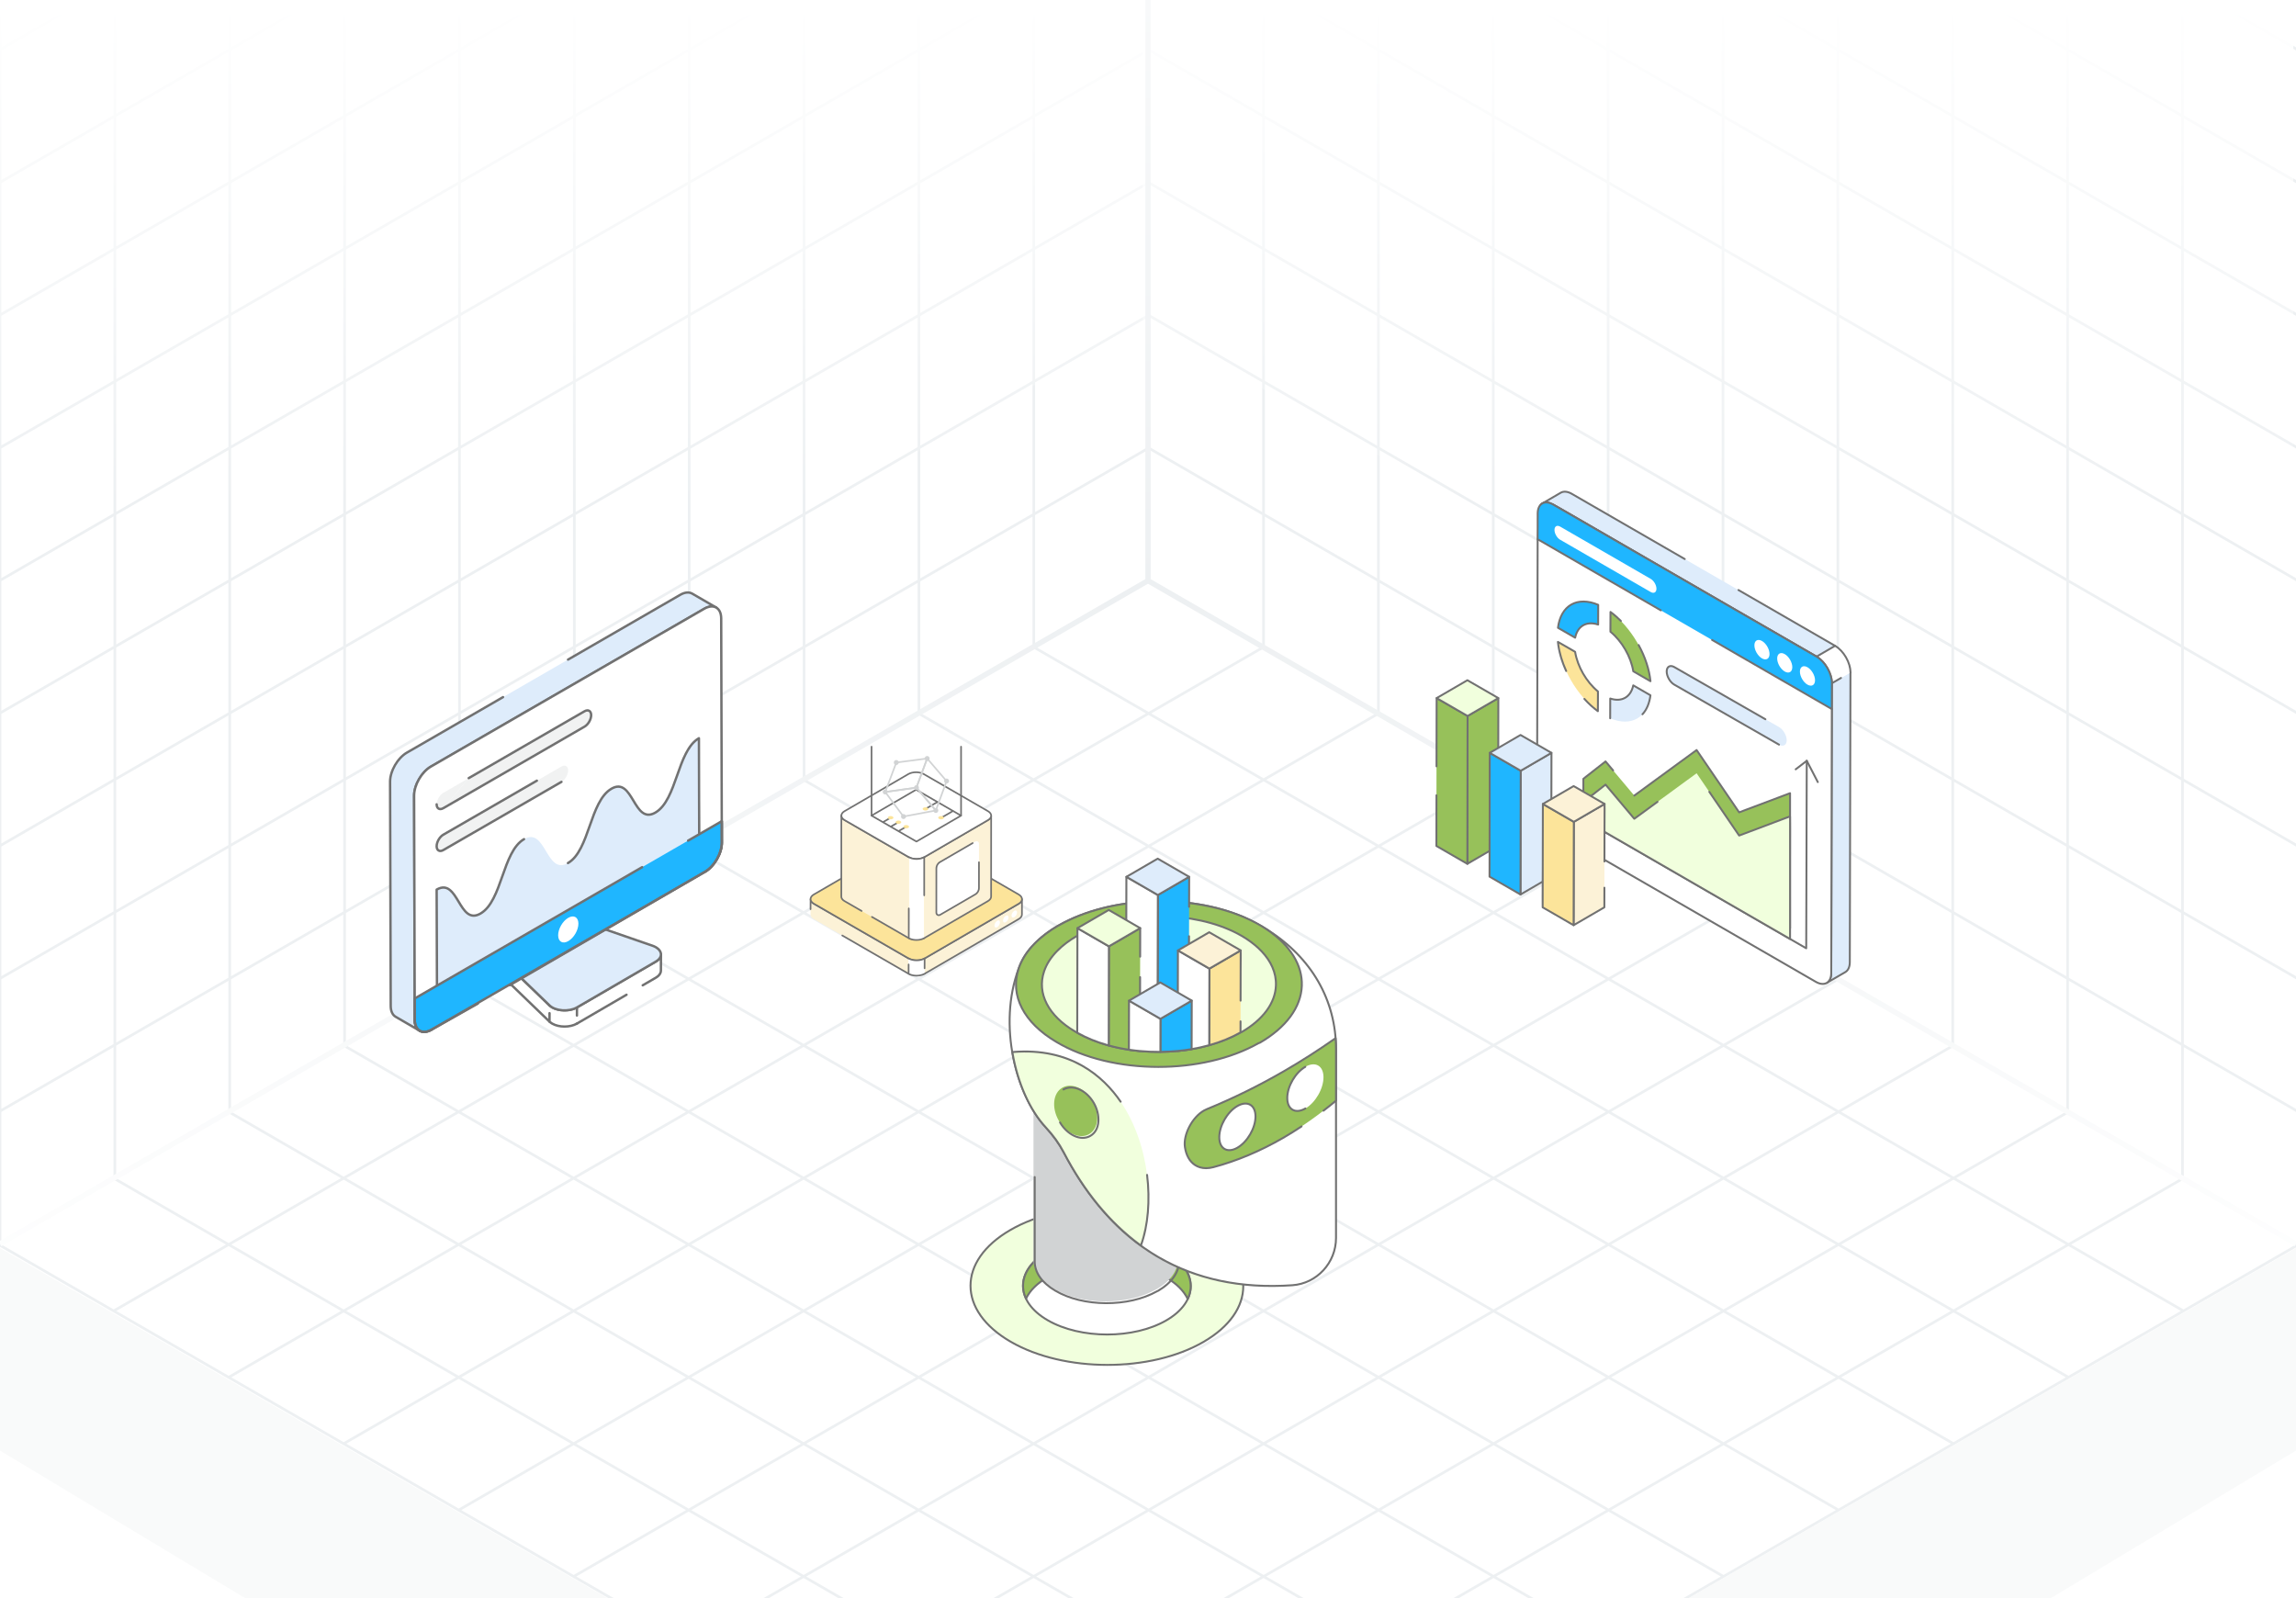 <svg width="431" height="300" viewBox="0 0 431 300" fill="none" xmlns="http://www.w3.org/2000/svg">
<rect x="0" y="0" width="431" height="300" fill="#333333" stroke="none"/>
<g clip-path="url(#clip0_2134_28988)">
<rect width="431" height="300" fill="white"/>
<path d="M237.193 121.463L21.336 246.088M258.779 133.925L42.922 258.55M280.365 146.388L64.507 271.013M301.95 158.85L86.093 283.475M323.536 171.313L107.679 295.938M345.122 183.775L129.265 308.4M366.707 196.238L150.85 320.863M388.293 208.7L172.436 333.325M409.879 221.163L194.022 345.788M194.022 121.463L409.879 246.088M172.436 133.925L388.293 258.55M150.85 146.388L366.707 271.013M129.265 158.85L345.122 283.475M107.679 171.313L323.536 295.938M86.093 183.775L301.95 308.4M64.507 196.238L280.365 320.863M42.922 208.7L258.779 333.325M21.336 221.163L237.193 345.788M215.607 109L-0.25 233.625L215.607 358.25L431.464 233.625L215.607 109Z" stroke="#EDF0F2" stroke-width="0.5"/>
<path d="M237.188 -127.629V121.454M258.75 -115.18V133.904M280.313 -102.731V146.353M301.876 -90.281V158.802M323.438 -77.832V171.251M345.001 -65.383V183.7M366.564 -52.934V196.15M388.126 -40.484V208.599M409.689 -28.035V221.048M215.625 -115.17L431.251 9.322M215.625 -90.261L431.251 34.23M215.625 -65.353L431.251 59.139M215.625 -40.445L431.251 84.047M215.625 -15.536L431.251 108.956M215.625 9.372L431.251 133.864M215.625 34.28L431.251 158.772M215.625 59.189L431.251 183.681M215.625 84.097L431.251 208.589M215.625 -140.078V109.005L431.251 233.497V-15.586L215.625 -140.078Z" stroke="#EDF0F2" stroke-width="0.5"/>
<path d="M194.062 -127.629V121.454M172.5 -115.18V133.904M150.937 -102.731V146.353M129.374 -90.281V158.802M107.812 -77.832V171.251M86.249 -65.383V183.7M64.686 -52.934V196.15M43.124 -40.484V208.599M21.561 -28.035V221.048M215.625 -115.17L-0.001 9.322M215.625 -90.261L-0.001 34.23M215.625 -65.353L-0.001 59.139M215.625 -40.445L-0.001 84.047M215.625 -15.536L-0.001 108.956M215.625 9.372L-0.001 133.864M215.625 34.28L-0.001 158.772M215.625 59.189L-0.001 183.681M215.625 84.097L-0.001 208.589M215.625 -140.078V109.005L-0.001 233.497V-15.586L215.625 -140.078Z" stroke="#EDF0F2" stroke-width="0.5"/>
<path d="M215.5 0L-0.5 0V184.5L215.5 60L215.5 0Z" fill="url(#paint0_linear_2134_28988)"/>
<path d="M214.5 0L430.5 0V184.5L214.5 60L214.5 0Z" fill="url(#paint1_linear_2134_28988)"/>
<path d="M215.5 402L431.5 272V234L215.5 358.5L215.5 402Z" fill="#F9FAFA"/>
<path d="M215.5 402L-0.5 272V234L215.5 358.5L215.5 402Z" fill="#F9FAFA"/>
<path d="M0 233.5L215.5 109M215.5 109L431 233.5M215.5 109V0" stroke="url(#paint2_radial_2134_28988)"/>
<path d="M191.843 168.793L191.836 171.671C191.836 171.985 191.631 172.296 191.221 172.533L173.554 182.799L173.564 179.921L191.228 169.655C191.638 169.418 191.843 169.104 191.843 168.793Z" fill="#FCF2D7"/>
<path d="M170.57 179.919L170.559 182.798L152.778 172.532C152.362 172.291 152.153 171.974 152.153 171.659L152.16 168.781C152.16 169.096 152.369 169.413 152.785 169.653L170.57 179.919Z" fill="#FCF2D7"/>
<path d="M173.554 182.951C173.501 182.951 173.449 182.923 173.42 182.874C173.377 182.8 173.403 182.706 173.476 182.663L191.144 172.398C191.491 172.197 191.682 171.938 191.682 171.669L191.687 169.495C191.584 169.602 191.457 169.699 191.307 169.787L173.642 180.052C173.568 180.095 173.474 180.069 173.431 179.996C173.388 179.922 173.413 179.828 173.487 179.785L191.151 169.52C191.492 169.322 191.687 169.058 191.689 168.794V168.791C191.689 168.706 191.758 168.637 191.843 168.637C191.843 168.637 191.843 168.637 191.844 168.637C191.929 168.637 191.998 168.706 191.998 168.791C191.998 168.791 191.998 168.791 191.998 168.792C191.998 168.793 191.998 168.794 191.998 168.795L191.991 171.67C191.991 172.054 191.745 172.407 191.299 172.665L173.632 182.93C173.607 182.944 173.581 182.951 173.554 182.951Z" fill="#717171"/>
<path d="M170.491 180.056L152.707 169.79C152.551 169.7 152.418 169.597 152.312 169.484L152.309 170.681C152.309 170.766 152.24 170.835 152.155 170.835H152.154C152.069 170.835 152 170.765 152 170.679L152.005 168.783C152.005 168.698 152.074 168.629 152.159 168.629C152.159 168.629 152.159 168.629 152.159 168.629C152.244 168.629 152.314 168.698 152.314 168.783C152.314 169.052 152.513 169.322 152.861 169.522L170.646 179.788C170.824 179.891 170.668 180.156 170.491 180.056Z" fill="#717171"/>
<path d="M170.48 182.928L158.025 175.737C157.951 175.694 157.925 175.6 157.968 175.526C158.01 175.452 158.105 175.428 158.179 175.469L170.634 182.66C170.81 182.762 170.658 183.029 170.48 182.928Z" fill="#717171"/>
<path d="M191.218 167.915C192.048 168.394 192.052 169.172 191.228 169.651L173.563 179.917C172.736 180.397 171.395 180.396 170.565 179.917L152.782 169.65C151.952 169.171 151.948 168.395 152.775 167.915L170.44 157.649C171.264 157.17 172.606 157.169 173.435 157.648L191.218 167.915Z" fill="#FCE49A"/>
<path d="M170.488 180.047L152.705 169.78C152.253 169.518 152.003 169.162 152.003 168.776C152.002 168.392 152.249 168.037 152.697 167.777L170.362 157.511C171.229 157.007 172.642 157.007 173.513 157.509L191.295 167.776C191.748 168.037 191.997 168.395 191.998 168.782C191.998 169.166 191.753 169.521 191.306 169.78L173.641 180.046C172.775 180.55 171.359 180.55 170.488 180.047ZM171.938 157.438C171.423 157.438 170.908 157.551 170.517 157.778L152.852 168.044C152.503 168.247 152.312 168.507 152.312 168.776C152.312 169.047 152.507 169.308 152.86 169.512L170.642 179.779C171.428 180.233 172.703 180.233 173.485 179.779L191.151 169.514C191.498 169.311 191.689 169.051 191.689 168.782C191.689 168.51 191.494 168.248 191.141 168.044L173.358 157.777C172.966 157.55 172.452 157.438 171.938 157.438Z" fill="#717171"/>
<path d="M173.568 179.918L173.56 182.797C172.733 183.277 171.391 183.276 170.562 182.797L170.57 179.918C171.399 180.397 172.741 180.398 173.568 179.918Z" fill="white"/>
<path d="M170.406 182.795L170.411 181.041C170.411 180.956 170.48 180.887 170.566 180.887H170.566C170.651 180.887 170.72 180.956 170.72 181.042L170.716 182.704C171.506 183.115 172.725 183.101 173.481 182.662C173.554 182.618 173.649 182.644 173.692 182.718C173.735 182.792 173.71 182.886 173.636 182.929C172.371 183.666 170.404 183.152 170.406 182.795Z" fill="#717171"/>
<path d="M173.561 181.931H173.561C173.475 181.931 173.406 181.862 173.407 181.776L173.412 180.172C172.541 180.554 171.289 180.515 170.491 180.054C170.417 180.011 170.392 179.917 170.435 179.843C170.478 179.769 170.572 179.744 170.646 179.786C171.432 180.241 172.707 180.241 173.489 179.787C173.536 179.759 173.596 179.758 173.644 179.786C173.692 179.814 173.721 179.865 173.721 179.921L173.716 181.778C173.715 181.863 173.646 181.931 173.561 181.931Z" fill="#717171"/>
<path d="M187.193 172.852C187.479 172.687 187.711 172.82 187.712 173.148C187.713 173.476 187.482 173.876 187.197 174.041C186.911 174.206 186.679 174.074 186.678 173.745C186.677 173.417 186.908 173.017 187.193 172.852Z" fill="white"/>
<path d="M188.8 171.919C189.086 171.754 189.318 171.886 189.319 172.214C189.32 172.543 189.089 172.943 188.803 173.108C188.517 173.272 188.285 173.14 188.284 172.812C188.283 172.483 188.514 172.084 188.8 171.919Z" fill="white"/>
<path d="M190.401 170.985C190.687 170.82 190.919 170.952 190.92 171.281C190.921 171.609 190.69 172.009 190.405 172.174C190.119 172.339 189.887 172.206 189.886 171.878C189.885 171.55 190.116 171.15 190.401 170.985Z" fill="white"/>
<path d="M186.059 153.113L186.051 168.32C186.047 168.623 185.851 168.921 185.458 169.15L173.481 176.111L173.49 160.904L185.467 153.943C185.859 153.714 186.059 153.416 186.059 153.113Z" fill="#FCF2D7"/>
<path d="M176.457 161.828L183.084 157.977C183.389 157.799 183.772 158.02 183.771 158.372L183.767 166.706C183.767 167.194 183.507 167.646 183.085 167.891L176.457 171.743C176.153 171.92 175.77 171.7 175.771 171.347L175.775 163.013C175.775 162.525 176.035 162.074 176.457 161.828Z" fill="white"/>
<path d="M175.614 171.345L175.619 163.012C175.619 162.47 175.91 161.965 176.378 161.693L182.52 158.123C182.593 158.079 182.688 158.105 182.732 158.179C182.774 158.253 182.749 158.347 182.675 158.39L176.533 161.96C176.16 162.177 175.928 162.58 175.928 163.012L175.923 171.345C175.923 171.577 176.173 171.725 176.378 171.608L183.005 167.756C183.378 167.538 183.61 167.135 183.611 166.704L183.613 161.85C183.613 161.765 183.682 161.696 183.768 161.696C183.853 161.696 183.922 161.765 183.922 161.85L183.92 166.704C183.919 167.245 183.628 167.75 183.16 168.022L176.533 171.874C176.128 172.112 175.614 171.819 175.614 171.345Z" fill="#717171"/>
<path d="M173.482 176.264C173.429 176.264 173.377 176.236 173.348 176.188C173.305 176.113 173.33 176.019 173.404 175.976L185.381 169.015C185.71 168.823 185.893 168.575 185.897 168.316L185.905 153.801C185.806 153.9 185.686 153.993 185.545 154.075L173.567 161.036C173.494 161.079 173.399 161.053 173.356 160.98C173.313 160.906 173.338 160.812 173.412 160.769L185.389 153.808C185.722 153.614 185.905 153.367 185.905 153.112C185.905 153.026 185.974 152.957 186.06 152.957C186.145 152.957 186.214 153.026 186.214 153.112L186.206 168.318C186.201 168.692 185.963 169.033 185.536 169.281L173.559 176.243C173.535 176.258 173.508 176.264 173.482 176.264Z" fill="#717171"/>
<path d="M170.601 160.905L170.589 176.112L158.534 169.151C158.134 168.922 157.934 168.615 157.934 168.308L157.942 153.102C157.942 153.408 158.142 153.711 158.543 153.944L170.601 160.905Z" fill="#FCF2D7"/>
<path d="M161.745 171.163C161.719 171.163 161.693 171.156 161.668 171.143L158.455 169.287C158.017 169.037 157.776 168.691 157.776 168.311L157.784 153.104C157.784 153.019 157.854 152.949 157.939 152.949C158.024 152.949 158.093 153.019 158.093 153.104C158.093 153.364 158.28 153.616 158.618 153.813L170.676 160.773C170.75 160.816 170.775 160.911 170.733 160.984C170.69 161.059 170.596 161.083 170.522 161.041L158.463 154.08C158.317 153.996 158.193 153.9 158.093 153.798L158.085 168.311C158.085 168.575 158.271 168.826 158.609 169.019L161.823 170.875C161.896 170.917 161.922 171.012 161.879 171.086C161.851 171.135 161.798 171.163 161.745 171.163Z" fill="#717171"/>
<path d="M170.511 176.246L163.59 172.249C163.516 172.206 163.491 172.111 163.534 172.038C163.576 171.964 163.671 171.939 163.744 171.981L170.665 175.978C170.841 176.08 170.688 176.347 170.511 176.246Z" fill="#717171"/>
<path d="M185.455 152.271C186.256 152.733 186.261 153.484 185.467 153.945L173.491 160.905C172.695 161.367 171.399 161.367 170.598 160.905L158.543 153.945C157.744 153.484 157.74 152.733 158.536 152.271L170.513 145.311C171.306 144.85 172.602 144.85 173.4 145.311L185.455 152.271Z" fill="white"/>
<path d="M170.523 161.039L158.468 154.079C158.031 153.826 157.79 153.481 157.789 153.106C157.789 152.733 158.027 152.389 158.461 152.138L170.437 145.177C171.273 144.691 172.638 144.691 173.48 145.177L185.534 152.136C185.973 152.39 186.215 152.736 186.216 153.112C186.216 153.484 185.979 153.827 185.547 154.078L173.57 161.038C172.732 161.525 171.365 161.525 170.523 161.039ZM171.956 145.117C171.462 145.117 170.968 145.226 170.592 145.444L158.616 152.404C158.282 152.599 158.098 152.848 158.098 153.106C158.099 153.366 158.285 153.616 158.622 153.811L170.677 160.771C171.435 161.208 172.663 161.208 173.415 160.771L185.392 153.811C185.724 153.617 185.907 153.369 185.907 153.112C185.907 152.851 185.719 152.6 185.38 152.404L173.325 145.444C172.947 145.226 172.452 145.117 171.956 145.117Z" fill="#717171"/>
<path d="M171.974 148.238L180.404 153.105L172.035 157.969C172.032 157.971 172.027 157.971 172.024 157.969L163.6 153.105L171.974 148.238Z" fill="white"/>
<path d="M172.03 158.125C171.999 158.125 171.969 158.118 171.945 158.104L163.523 153.241C163.475 153.214 163.445 153.163 163.445 153.107C163.445 153.052 163.475 153.002 163.522 152.974L171.897 148.107C171.945 148.079 172.004 148.079 172.052 148.106L180.482 152.973C180.529 153.001 180.559 153.052 180.559 153.107C180.559 153.162 180.53 153.213 180.482 153.241L172.113 158.104C172.089 158.118 172.059 158.125 172.03 158.125ZM163.908 153.107L172.029 157.796L180.096 153.108L171.975 148.419L163.908 153.107Z" fill="#717171"/>
<path d="M173.494 160.902L173.485 176.11C172.689 176.573 171.393 176.573 170.592 176.11L170.601 160.902C171.402 161.365 172.698 161.365 173.494 160.902Z" fill="white"/>
<path d="M170.438 176.112L170.442 170.522C170.442 170.436 170.511 170.367 170.597 170.367C170.682 170.367 170.751 170.437 170.751 170.522L170.746 176.02C171.509 176.415 172.68 176.401 173.407 175.978C173.48 175.934 173.575 175.96 173.618 176.034C173.661 176.108 173.636 176.202 173.562 176.245C172.334 176.96 170.438 176.459 170.438 176.112Z" fill="#717171"/>
<path d="M173.489 168.238C173.404 168.238 173.335 168.168 173.335 168.083L173.338 161.155C172.496 161.521 171.292 161.482 170.523 161.039C170.449 160.996 170.423 160.902 170.466 160.828C170.508 160.753 170.603 160.728 170.677 160.771C171.434 161.208 172.663 161.208 173.415 160.771C173.462 160.744 173.521 160.743 173.57 160.771C173.618 160.799 173.647 160.85 173.647 160.905L173.644 168.083C173.644 168.168 173.575 168.238 173.489 168.238Z" fill="#717171"/>
<path d="M180.408 153.265C180.323 153.265 180.254 153.195 180.254 153.11V140.155C180.254 140.069 180.323 140 180.408 140C180.494 140 180.563 140.069 180.563 140.155V153.11C180.563 153.195 180.494 153.265 180.408 153.265Z" fill="#717171"/>
<path d="M163.606 153.265C163.52 153.265 163.451 153.195 163.451 153.11V140.155C163.451 140.069 163.52 140 163.606 140C163.691 140 163.76 140.069 163.76 140.155V153.11C163.76 153.195 163.691 153.265 163.606 153.265Z" fill="#717171"/>
<path d="M176.646 153.695C176.593 153.695 176.541 153.667 176.512 153.618C176.469 153.544 176.495 153.449 176.568 153.407L178.769 152.131C178.842 152.087 178.937 152.113 178.98 152.187C179.023 152.26 178.998 152.355 178.924 152.397L176.723 153.674C176.699 153.688 176.672 153.695 176.646 153.695Z" fill="#717171"/>
<path d="M173.73 152.007C173.677 152.007 173.625 151.98 173.596 151.93C173.553 151.856 173.579 151.762 173.652 151.719L175.853 150.443C175.926 150.4 176.021 150.425 176.064 150.499C176.107 150.573 176.081 150.668 176.008 150.71L173.807 151.986C173.783 152.001 173.756 152.007 173.73 152.007Z" fill="#717171"/>
<path d="M168.716 156.15C168.663 156.15 168.611 156.122 168.582 156.073C168.54 155.999 168.565 155.904 168.639 155.862L170.034 155.053C170.107 155.009 170.202 155.034 170.245 155.109C170.288 155.183 170.263 155.277 170.189 155.32L168.794 156.129C168.769 156.143 168.743 156.15 168.716 156.15Z" fill="#717171"/>
<path d="M167.253 155.306C167.2 155.306 167.148 155.278 167.119 155.229C167.077 155.155 167.102 155.061 167.176 155.018L168.571 154.209C168.644 154.165 168.739 154.19 168.782 154.265C168.825 154.339 168.8 154.434 168.726 154.476L167.331 155.285C167.306 155.3 167.28 155.306 167.253 155.306Z" fill="#717171"/>
<path d="M165.786 154.466C165.733 154.466 165.681 154.439 165.653 154.389C165.61 154.316 165.635 154.221 165.709 154.179L167.105 153.369C167.178 153.325 167.273 153.351 167.316 153.425C167.359 153.499 167.333 153.594 167.26 153.636L165.864 154.445C165.839 154.46 165.813 154.466 165.786 154.466Z" fill="#717171"/>
<path d="M175.672 152.294C175.627 152.294 175.584 152.275 175.554 152.24L171.905 147.956C171.869 147.913 171.858 147.854 171.878 147.802L173.901 142.328C173.92 142.276 173.965 142.239 174.019 142.229C174.072 142.219 174.127 142.239 174.163 142.28L177.81 146.53C177.847 146.573 177.858 146.631 177.838 146.684L175.817 152.192C175.798 152.244 175.753 152.282 175.699 152.291C175.69 152.293 175.681 152.294 175.672 152.294ZM172.199 147.824L175.618 151.838L177.517 146.663L174.099 142.681L172.199 147.824Z" fill="#D1D3D4"/>
<path d="M166.173 148.826C166.127 148.826 166.082 148.804 166.052 148.768C166.018 148.725 166.009 148.667 166.029 148.617L168.111 143.084C168.131 143.03 168.179 142.992 168.236 142.985L174.027 142.231C174.08 142.228 174.134 142.245 174.168 142.288C174.201 142.33 174.21 142.387 174.192 142.438L172.169 147.912C172.149 147.965 172.101 148.004 172.045 148.011L166.194 148.824C166.187 148.825 166.18 148.826 166.173 148.826ZM168.368 143.279L166.409 148.482L171.911 147.718L173.813 142.571L168.368 143.279Z" fill="#D1D3D4"/>
<path d="M169.594 153.435C169.546 153.435 169.5 153.412 169.47 153.373L166.049 148.762C166.016 148.718 166.009 148.66 166.031 148.61C166.052 148.56 166.098 148.524 166.152 148.516L172.003 147.704C172.056 147.7 172.107 147.716 172.141 147.757L175.79 152.041C175.826 152.083 175.837 152.14 175.819 152.192C175.8 152.244 175.755 152.283 175.701 152.293L169.623 153.433C169.613 153.435 169.604 153.435 169.594 153.435ZM166.452 148.787L169.661 153.111L175.382 152.038L171.961 148.022L166.452 148.787Z" fill="#D1D3D4"/>
<path d="M174.043 142.848C174.3 142.848 174.508 142.64 174.508 142.383C174.508 142.126 174.3 141.918 174.043 141.918C173.786 141.918 173.578 142.126 173.578 142.383C173.578 142.64 173.786 142.848 174.043 142.848Z" fill="#D1D3D4"/>
<path d="M168.246 143.606C168.503 143.606 168.711 143.398 168.711 143.141C168.711 142.884 168.503 142.676 168.246 142.676C167.989 142.676 167.781 142.884 167.781 143.141C167.781 143.398 167.989 143.606 168.246 143.606Z" fill="#D1D3D4"/>
<path d="M166.17 149.133C166.427 149.133 166.635 148.925 166.635 148.668C166.635 148.411 166.427 148.203 166.17 148.203C165.913 148.203 165.705 148.411 165.705 148.668C165.705 148.925 165.913 149.133 166.17 149.133Z" fill="#D1D3D4"/>
<path d="M172.033 148.325C172.29 148.325 172.499 148.116 172.499 147.86C172.499 147.603 172.29 147.395 172.033 147.395C171.777 147.395 171.568 147.603 171.568 147.86C171.568 148.116 171.777 148.325 172.033 148.325Z" fill="#D1D3D4"/>
<path d="M169.602 153.747C169.859 153.747 170.067 153.538 170.067 153.281C170.067 153.025 169.859 152.816 169.602 152.816C169.345 152.816 169.137 153.025 169.137 153.281C169.137 153.538 169.345 153.747 169.602 153.747Z" fill="#D1D3D4"/>
<path d="M175.672 152.606C175.929 152.606 176.137 152.398 176.137 152.141C176.137 151.884 175.929 151.676 175.672 151.676C175.415 151.676 175.207 151.884 175.207 152.141C175.207 152.398 175.415 152.606 175.672 152.606Z" fill="#D1D3D4"/>
<path d="M177.692 147.079C177.948 147.079 178.157 146.87 178.157 146.614C178.157 146.357 177.948 146.148 177.692 146.148C177.435 146.148 177.227 146.357 177.227 146.614C177.227 146.87 177.435 147.079 177.692 147.079Z" fill="#D1D3D4"/>
<path d="M170.487 154.969C170.696 155.09 170.697 155.285 170.49 155.406C170.282 155.526 169.945 155.526 169.736 155.405C169.528 155.285 169.527 155.09 169.734 154.969C169.941 154.849 170.278 154.849 170.487 154.969Z" fill="#FCE49A"/>
<path d="M169.024 154.125C169.233 154.246 169.234 154.441 169.027 154.562C168.819 154.682 168.482 154.682 168.273 154.562C168.065 154.441 168.064 154.246 168.271 154.125C168.478 154.005 168.815 154.005 169.024 154.125Z" fill="#FCE49A"/>
<path d="M167.56 153.282C167.769 153.402 167.77 153.598 167.563 153.718C167.356 153.839 167.018 153.839 166.81 153.718C166.601 153.598 166.6 153.402 166.807 153.282C167.014 153.161 167.352 153.161 167.56 153.282Z" fill="#FCE49A"/>
<path d="M174.103 151.629C174.312 151.75 174.313 151.945 174.106 152.066C173.898 152.186 173.561 152.186 173.353 152.066C173.144 151.945 173.143 151.75 173.35 151.629C173.557 151.509 173.895 151.509 174.103 151.629Z" fill="#FCE49A"/>
<path d="M177.028 153.282C177.237 153.402 177.238 153.598 177.031 153.718C176.823 153.839 176.486 153.839 176.277 153.718C176.069 153.598 176.068 153.402 176.275 153.282C176.482 153.161 176.819 153.161 177.028 153.282Z" fill="#FCE49A"/>
<path d="M103.157 188.744L103.149 191.779L92.509 181.511C92.196 181.205 92.039 180.862 92.039 180.527L92.046 177.484C92.046 177.827 92.203 178.163 92.524 178.469L103.157 188.744Z" fill="white"/>
<path d="M124.076 179.168L124.068 182.203C124.061 182.687 123.755 183.165 123.106 183.537L108.298 192.15L108.313 189.108L123.121 180.503C123.763 180.13 124.076 179.645 124.076 179.168Z" fill="white"/>
<path d="M103.15 192.005C103.093 192.005 103.037 191.984 102.993 191.942L92.353 181.674C92 181.33 91.814 180.935 91.814 180.529L91.822 177.486C91.822 177.362 91.923 177.262 92.047 177.262C92.047 177.262 92.047 177.262 92.047 177.262C92.171 177.262 92.272 177.363 92.272 177.487C92.272 177.773 92.409 178.05 92.68 178.309L103.313 188.584C103.403 188.671 103.405 188.813 103.319 188.902C103.233 188.992 103.091 188.994 103.001 188.908L92.368 178.633C92.334 178.6 92.301 178.566 92.269 178.533L92.264 180.53C92.264 180.81 92.403 181.095 92.666 181.352L103.306 191.619C103.395 191.705 103.398 191.847 103.311 191.937C103.267 191.983 103.208 192.005 103.15 192.005Z" fill="#717171"/>
<path d="M108.182 191.956L117.497 186.539C117.603 186.475 117.742 186.513 117.804 186.62C117.866 186.728 117.83 186.865 117.722 186.927L108.408 192.344C108.153 192.495 107.923 192.106 108.182 191.956Z" fill="#717171"/>
<path d="M108.196 188.912L123.005 180.306C123.546 179.992 123.845 179.589 123.847 179.171V179.165C123.848 179.042 123.948 178.941 124.072 178.941C124.072 178.941 124.072 178.941 124.073 178.941C124.196 178.941 124.297 179.042 124.297 179.166C124.297 179.166 124.297 179.166 124.297 179.167C124.297 179.169 124.297 179.171 124.297 179.172L124.289 182.202C124.28 182.795 123.899 183.337 123.215 183.731L120.761 185.157C120.654 185.22 120.517 185.183 120.454 185.076C120.392 184.968 120.428 184.831 120.536 184.769L122.99 183.342C123.539 183.025 123.833 182.629 123.84 182.197L123.845 180.218C123.681 180.392 123.476 180.552 123.231 180.694L108.422 189.3C108.17 189.449 107.935 189.063 108.196 188.912Z" fill="#717171"/>
<path d="M108.298 192.145C106.988 192.906 104.902 192.869 103.655 192.149C103.466 192.04 103.297 191.916 103.152 191.776L103.157 190.191" fill="white"/>
<path d="M103.543 192.346C103.335 192.226 103.151 192.089 102.996 191.94C102.952 191.897 102.928 191.839 102.928 191.777L102.932 190.193C102.933 190.069 103.033 189.969 103.157 189.969H103.157C103.282 189.969 103.382 190.07 103.382 190.194L103.378 191.68C103.491 191.78 103.622 191.873 103.767 191.956C104.988 192.661 106.97 192.659 108.186 191.953C108.438 191.801 108.671 192.19 108.411 192.341C107.076 193.118 104.89 193.124 103.543 192.346Z" fill="#717171"/>
<path d="M103.16 188.742C104.276 189.82 106.817 189.976 108.306 189.11L108.302 190.637" fill="white"/>
<path d="M108.302 190.859H108.301C108.177 190.859 108.077 190.758 108.077 190.634L108.081 189.475C106.732 190.078 104.787 190.02 103.55 189.308C103.344 189.189 103.159 189.052 103.004 188.902C102.915 188.816 102.912 188.673 102.999 188.584C103.085 188.495 103.227 188.492 103.317 188.579C103.445 188.703 103.6 188.817 103.775 188.918C104.996 189.624 106.978 189.62 108.193 188.914C108.262 188.875 108.349 188.872 108.419 188.913C108.626 189.033 108.496 189.267 108.527 190.636C108.526 190.759 108.426 190.859 108.302 190.859Z" fill="#717171"/>
<path d="M123.111 177.814C124.358 178.534 124.429 179.741 123.118 180.503L108.309 189.109C106.817 189.976 104.276 189.815 103.163 188.741L92.523 178.472C91.746 177.722 91.949 176.765 93.008 176.15L100.694 171.683C101.754 171.067 103.404 170.946 104.702 171.394L122.465 177.524C122.707 177.607 122.922 177.705 123.111 177.814Z" fill="#DEECFB"/>
<path d="M103.554 189.307C103.348 189.187 103.164 189.05 103.008 188.9L92.368 178.631C91.966 178.243 91.783 177.793 91.839 177.328C91.903 176.801 92.279 176.313 92.897 175.954L100.583 171.487C101.698 170.838 103.423 170.711 104.777 171.179L122.54 177.309C122.79 177.395 123.02 177.498 123.225 177.616C123.907 178.01 124.299 178.573 124.3 179.16C124.301 179.749 123.922 180.295 123.232 180.695L108.423 189.301C107.08 190.083 104.895 190.079 103.554 189.307ZM103.014 171.346C102.206 171.346 101.408 171.526 100.809 171.875L93.123 176.342C92.629 176.629 92.332 176.998 92.285 177.382C92.247 177.701 92.384 178.021 92.68 178.308L103.321 188.577C104.323 189.548 106.73 189.765 108.198 188.913L123.006 180.307C123.551 179.99 123.851 179.583 123.85 179.161C123.85 178.739 123.54 178.318 123 178.006C122.821 177.902 122.616 177.811 122.393 177.734L104.63 171.604C104.127 171.43 103.568 171.346 103.014 171.346Z" fill="#717171"/>
<path d="M106.63 123.82L127.69 111.662C128.571 111.149 129.365 111.109 129.95 111.438L134.463 114.058C133.878 113.729 133.084 113.777 132.203 114.282L80.906 143.905H80.898C79.143 144.915 77.733 147.358 77.741 149.37L77.861 191.452C77.861 192.454 78.213 193.159 78.782 193.488L74.269 190.868C73.708 190.539 73.348 189.842 73.348 188.841L73.228 146.75C73.22 144.739 74.638 142.287 76.393 141.277L94.433 130.862" fill="#DEECFB"/>
<path d="M78.667 193.682C77.129 192.789 73.951 190.944 74.154 191.061C73.487 190.671 73.12 189.883 73.12 188.84L73 146.75C72.992 144.669 74.462 142.127 76.278 141.082L94.318 130.667C94.425 130.605 94.562 130.641 94.625 130.749C94.687 130.857 94.65 130.995 94.543 131.057L76.502 141.472C74.811 142.445 73.442 144.812 73.45 146.748L73.57 188.839C73.57 189.716 73.858 190.367 74.38 190.673L77.843 192.683C77.705 192.332 77.633 191.918 77.633 191.452L77.513 149.37C77.505 147.291 78.971 144.752 80.783 143.709C80.795 143.702 80.808 143.697 80.821 143.692L132.088 114.087C132.506 113.847 132.917 113.699 133.304 113.646L129.834 111.632C129.295 111.329 128.571 111.407 127.801 111.856L106.74 124.015C106.632 124.075 106.495 124.039 106.433 123.932C106.371 123.825 106.408 123.687 106.515 123.625L127.575 111.467C128.489 110.934 129.371 110.855 130.057 111.242L134.573 113.863C134.679 113.924 134.716 114.061 134.655 114.168C134.594 114.276 134.457 114.311 134.35 114.253C133.812 113.953 133.089 114.03 132.312 114.477L81.015 144.099C81.003 144.106 80.991 144.112 80.977 144.116C79.305 145.097 77.955 147.445 77.963 149.368L78.083 191.451C78.083 192.896 78.814 193.201 78.89 193.291C78.891 193.291 78.891 193.292 78.892 193.292L78.892 193.293C79.149 193.442 78.926 193.829 78.667 193.682Z" fill="#717171"/>
<path d="M132.2 114.283C133.952 113.271 135.378 114.084 135.384 116.091L135.503 158.177C135.509 160.191 134.092 162.645 132.34 163.656L81.044 193.272C79.292 194.283 77.866 193.471 77.861 191.457L77.741 149.371C77.736 147.364 79.152 144.91 80.904 143.898L132.2 114.283Z" fill="white"/>
<path d="M131.256 157.569L82.034 185.989L81.971 166.994C86.072 164.629 86.099 173.856 90.2 171.491C94.31 169.117 94.283 159.889 98.375 157.524C102.476 155.158 102.503 164.386 106.613 162.012C110.714 159.646 110.687 150.419 114.788 148.053C118.89 145.679 118.917 154.907 123.018 152.541C127.128 150.167 127.101 140.94 131.202 138.574L131.256 157.569Z" fill="#DEECFB"/>
<path d="M82.029 186.215C81.991 186.215 81.952 186.206 81.917 186.185C81.847 186.145 81.805 186.071 81.805 185.991L81.741 166.998C81.741 166.917 81.784 166.842 81.854 166.802C84.098 165.511 85.253 167.432 86.274 169.129C87.32 170.868 88.224 172.372 90.083 171.298C92.068 170.151 93.091 167.239 94.081 164.421C95.094 161.537 96.142 158.555 98.258 157.331C98.364 157.269 98.502 157.306 98.565 157.414C98.627 157.521 98.591 157.659 98.483 157.721C96.511 158.86 95.492 161.764 94.505 164.571C93.488 167.465 92.437 170.458 90.308 171.688C88.066 172.981 86.909 171.057 85.888 169.361C84.863 167.656 83.975 166.181 82.191 167.128L82.253 185.601L115.239 166.557C115.346 166.495 115.484 166.531 115.546 166.639C115.608 166.746 115.571 166.884 115.464 166.947L82.142 186.185C82.107 186.206 82.068 186.215 82.029 186.215Z" fill="#717171"/>
<path d="M106.611 162.24C106.533 162.24 106.457 162.199 106.416 162.127C106.354 162.019 106.391 161.882 106.498 161.82C108.477 160.679 109.498 157.772 110.486 154.96C111.501 152.073 112.551 149.086 114.674 147.861C116.916 146.564 118.073 148.487 119.094 150.182C120.14 151.921 121.044 153.422 122.903 152.349C124.886 151.204 125.91 148.293 126.9 145.479C127.915 142.591 128.965 139.606 131.087 138.382C131.157 138.341 131.242 138.341 131.312 138.382C131.381 138.422 131.424 138.496 131.424 138.576C131.436 158.725 131.582 157.641 131.366 157.766L128.116 159.643C127.854 159.789 127.636 159.4 127.891 159.253L131.028 157.442L130.976 138.989C129.216 140.25 128.255 142.982 127.324 145.628C126.307 148.52 125.256 151.51 123.128 152.739C120.888 154.031 119.729 152.11 118.709 150.414C117.662 148.676 116.758 147.172 114.899 148.251C112.92 149.392 111.898 152.299 110.91 155.11C109.895 157.998 108.846 160.985 106.723 162.21C106.687 162.23 106.649 162.24 106.611 162.24Z" fill="#717171"/>
<path d="M77.632 191.455L77.513 149.369C77.507 147.29 78.976 144.747 80.788 143.7L132.084 114.084C133.007 113.551 133.887 113.471 134.562 113.86C135.231 114.246 135.601 115.036 135.605 116.087L135.724 158.173C135.73 160.256 134.26 162.801 132.448 163.848C132.34 163.908 132.203 163.873 132.142 163.765C132.079 163.658 132.116 163.52 132.224 163.458C133.911 162.484 135.28 160.114 135.274 158.175L135.155 116.089C135.152 115.205 134.862 114.552 134.337 114.25C133.808 113.946 133.087 114.025 132.308 114.474L81.013 144.09C79.326 145.064 77.957 147.432 77.962 149.367L78.082 191.453C78.087 193.291 79.321 193.999 80.928 193.073C81.035 193.011 81.174 193.047 81.235 193.155C81.298 193.263 81.261 193.4 81.153 193.463C79.226 194.575 77.638 193.617 77.632 191.455Z" fill="#717171"/>
<path d="M129.168 157.802L135.495 154.148L135.503 158.172C135.503 160.184 134.093 162.644 132.338 163.653L81.041 193.268C79.294 194.278 77.868 193.468 77.86 191.449L77.852 187.433L120.543 162.782" fill="#1FB6FF"/>
<path d="M77.635 191.453L77.627 187.436C77.627 187.355 77.67 187.281 77.739 187.24L120.431 162.59C120.538 162.528 120.676 162.564 120.738 162.672C120.8 162.779 120.763 162.917 120.656 162.98L78.077 187.565L78.085 191.451C78.092 193.292 79.327 194.002 80.928 193.076L132.226 163.461C133.909 162.492 135.278 160.121 135.278 158.175L135.271 154.54L129.281 158C129.019 158.146 128.801 157.758 129.056 157.61L135.383 153.956C135.452 153.916 135.538 153.916 135.608 153.956C135.677 153.996 135.72 154.07 135.72 154.15L135.728 158.174C135.728 160.265 134.258 162.811 132.45 163.851L81.153 193.466C79.231 194.575 77.644 193.622 77.635 191.453Z" fill="#717171"/>
<path d="M77.635 191.453L77.627 187.437C77.626 187.312 77.727 187.211 77.851 187.211H77.852C77.976 187.211 78.076 187.311 78.077 187.435L78.085 191.451C78.092 193.292 79.327 194.002 80.928 193.076L89.604 188.186C89.71 188.125 89.848 188.163 89.91 188.271C89.971 188.379 89.933 188.517 89.824 188.578L81.151 193.467C79.258 194.563 77.644 193.648 77.635 191.453Z" fill="#717171"/>
<path d="M95.668 185.174C95.591 185.174 95.516 185.134 95.474 185.063C95.412 184.955 95.448 184.818 95.555 184.755L132.223 163.461C133.907 162.492 135.276 160.12 135.276 158.175L135.268 154.151C135.268 154.027 135.369 153.926 135.493 153.926H135.493C135.617 153.926 135.718 154.026 135.718 154.15L135.726 158.174C135.726 160.264 134.256 162.81 132.448 163.85L95.781 185.144C95.746 185.165 95.707 185.174 95.668 185.174Z" fill="#717171"/>
<path d="M106.67 172.293C107.721 171.686 108.573 172.172 108.577 173.379C108.58 174.587 107.733 176.054 106.682 176.661C105.636 177.265 104.779 176.782 104.775 175.574C104.772 174.366 105.624 172.897 106.67 172.293Z" fill="white"/>
<path d="M87.986 146.07L109.719 133.523C110.412 133.123 110.974 133.448 110.976 134.244C110.978 135.035 110.42 136.007 109.727 136.407L83.227 151.707" fill="#F1F2F2"/>
<path d="M83.228 151.715C82.539 152.112 81.973 151.79 81.971 150.999C81.968 150.203 82.531 149.228 83.219 148.831L87.987 146.078" fill="#F1F2F2"/>
<path d="M81.741 150.993C81.741 150.868 81.841 150.767 81.965 150.767C81.966 150.767 81.966 150.767 81.966 150.767C82.09 150.767 82.19 150.868 82.191 150.991C82.193 151.623 82.585 151.818 83.11 151.514L109.611 136.213C110.229 135.857 110.749 134.957 110.747 134.247C110.746 133.64 110.384 133.4 109.828 133.72L88.095 146.267C87.987 146.327 87.849 146.292 87.788 146.185C87.726 146.077 87.763 145.94 87.87 145.877L109.603 133.33C110.444 132.844 111.194 133.273 111.197 134.245C111.2 135.126 110.602 136.162 109.836 136.603L83.335 151.904C82.486 152.393 81.745 151.949 81.741 150.993Z" fill="#717171"/>
<path d="M105.392 143.894C106.084 143.494 106.646 143.819 106.649 144.615C106.651 145.406 106.093 146.378 105.4 146.778L83.228 159.579C82.539 159.976 81.973 159.654 81.971 158.863C81.968 158.067 82.531 157.092 83.219 156.695L105.392 143.894Z" fill="#F1F2F2"/>
<path d="M81.741 158.858C81.739 157.989 82.349 156.929 83.103 156.495L100.667 146.354C100.773 146.292 100.912 146.329 100.974 146.437C101.036 146.544 100.999 146.682 100.892 146.744L83.327 156.885C82.71 157.24 82.189 158.144 82.191 158.856C82.193 159.481 82.583 159.687 83.11 159.378L105.283 146.577C105.39 146.516 105.528 146.552 105.59 146.66C105.652 146.767 105.616 146.905 105.508 146.967L83.335 159.768C82.489 160.256 81.745 159.816 81.741 158.858Z" fill="#717171"/>
<path d="M342.912 184.501L346.398 182.479C346.915 182.173 347.241 181.534 347.241 180.617L347.363 126.227L343.877 128.256L343.755 182.646C343.755 183.556 343.436 184.202 342.912 184.501Z" fill="#DEECFB"/>
<path d="M289.498 94.52C290.028 94.214 290.755 94.255 291.557 94.724L340.996 123.266L344.481 121.236L295.043 92.695C294.241 92.232 293.507 92.185 292.984 92.491L289.498 94.52Z" fill="#DEECFB"/>
<path d="M342.912 184.685C342.943 184.685 342.973 184.678 343.001 184.661C343.002 184.661 343.002 184.661 343.002 184.661C343.008 184.658 343.013 184.654 343.019 184.652L346.488 182.639C347.09 182.282 347.421 181.567 347.421 180.621L347.543 126.232C347.543 126.132 347.463 126.051 347.363 126.051H347.363C347.263 126.051 347.183 126.131 347.182 126.23L347.06 180.621C347.06 181.433 346.792 182.04 346.306 182.328L343.719 183.829C343.86 183.499 343.935 183.101 343.935 182.65L344.057 128.26C344.057 128.16 343.977 128.079 343.877 128.079H343.877C343.777 128.079 343.697 128.16 343.696 128.259L343.574 182.649C343.574 183.46 343.313 184.059 342.837 184.34L342.821 184.349C342.735 184.399 342.706 184.509 342.755 184.595C342.789 184.653 342.849 184.685 342.912 184.685Z" fill="#717171"/>
<path d="M340.996 123.445C341.058 123.445 341.119 123.413 341.152 123.355C341.202 123.269 341.173 123.159 341.087 123.109C288.76 92.989 291.514 94.266 290.485 94.154L293.076 92.646C293.556 92.366 294.241 92.439 294.953 92.85L316.17 105.099C316.257 105.147 316.367 105.119 316.416 105.033C316.466 104.947 316.436 104.836 316.35 104.786L295.134 92.537C294.306 92.06 293.489 91.985 292.894 92.335L289.408 94.364C289.322 94.414 289.293 94.524 289.343 94.61C289.393 94.696 289.504 94.726 289.589 94.676C289.59 94.676 289.59 94.675 289.59 94.675C290.086 94.391 290.753 94.461 291.467 94.879L340.906 123.421C340.935 123.437 340.966 123.445 340.996 123.445Z" fill="#717171"/>
<path d="M344.482 121.415C344.544 121.415 344.605 121.383 344.638 121.325C344.688 121.239 344.658 121.128 344.572 121.078L326.426 110.602C326.34 110.552 326.229 110.582 326.18 110.669C326.13 110.755 326.159 110.865 326.246 110.915L344.392 121.391C344.42 121.407 344.451 121.415 344.482 121.415Z" fill="#717171"/>
<path d="M288.645 101.234L288.535 150.766C288.529 152.607 289.821 154.843 291.417 155.767L340.855 184.308C342.451 185.232 343.75 184.495 343.756 182.654L343.866 133.11" fill="white"/>
<path d="M342.154 184.885C342.46 184.885 342.744 184.813 342.995 184.669C343.599 184.322 343.933 183.606 343.936 182.651L344.046 133.107C344.046 133.007 343.966 132.926 343.866 132.926H343.866C343.766 132.926 343.686 133.006 343.685 133.106L343.576 182.65C343.573 183.47 343.303 184.076 342.816 184.356C342.326 184.636 341.662 184.563 340.945 184.148L291.507 155.608C289.961 154.713 288.709 152.539 288.715 150.763L288.825 101.231C288.826 100.992 288.465 100.99 288.464 101.23L288.354 150.762C288.348 152.654 289.681 154.967 291.326 155.92L340.765 184.461C341.251 184.743 341.724 184.885 342.154 184.885Z" fill="#717171"/>
<path d="M342.833 125.08C342.62 124.751 342.374 124.447 342.116 124.176C342.374 124.447 342.62 124.757 342.833 125.08Z" fill="#97C15A"/>
<path d="M342.832 125.257C342.866 125.257 342.901 125.248 342.931 125.228C343.014 125.173 343.038 125.062 342.984 124.979C342.774 124.656 342.526 124.342 342.246 124.048C342.176 123.977 342.062 123.973 341.991 124.042C341.953 124.077 341.935 124.125 341.935 124.173C341.935 124.217 341.951 124.262 341.984 124.297C342.233 124.558 342.474 124.862 342.682 125.176C342.716 125.229 342.774 125.257 342.832 125.257Z" fill="#717171"/>
<path d="M291.417 94.644C292.46 95.24 331.962 118.048 340.997 123.263C340.997 123.263 291.56 94.706 291.417 94.644Z" fill="#97C15A"/>
<path d="M340.996 123.441C341.058 123.441 341.119 123.409 341.152 123.351C341.202 123.265 341.173 123.155 341.087 123.105C289.422 93.277 291.662 94.553 291.488 94.477C291.278 94.389 291.132 94.686 291.326 94.799C344.124 125.275 340.765 123.336 340.906 123.417C340.935 123.434 340.966 123.441 340.996 123.441Z" fill="#717171"/>
<path d="M290.41 94.332C289.932 94.287 289.512 94.436 289.215 94.739C289.519 94.436 289.932 94.293 290.41 94.332Z" fill="#97C15A"/>
<path d="M289.342 94.867C289.608 94.6 289.971 94.481 290.395 94.512C290.493 94.52 290.581 94.447 290.589 94.348C290.598 94.249 290.525 94.162 290.426 94.153C289.9 94.105 289.423 94.267 289.085 94.613C289.016 94.684 289.017 94.798 289.087 94.868C289.159 94.937 289.272 94.937 289.342 94.867Z" fill="#717171"/>
<path d="M347.365 126.231C347.37 124.396 346.082 122.159 344.481 121.234L340.996 123.261C342.597 124.185 343.886 126.422 343.881 128.257L345.593 127.261" fill="white"/>
<path d="M343.88 128.437C343.911 128.437 343.943 128.429 343.971 128.413L345.683 127.417C345.769 127.367 345.798 127.256 345.748 127.17C345.698 127.084 345.588 127.054 345.502 127.106L344.05 127.95C343.929 126.224 342.782 124.24 341.344 123.267L344.479 121.444C345.984 122.367 347.189 124.489 347.184 126.23C347.184 126.33 347.265 126.411 347.364 126.411H347.365C347.464 126.411 347.545 126.331 347.545 126.231C347.55 124.34 346.216 122.029 344.57 121.078C344.514 121.046 344.445 121.047 344.39 121.079L340.905 123.105C340.849 123.138 340.815 123.197 340.815 123.261C340.815 123.326 340.85 123.385 340.905 123.417C342.451 124.31 343.705 126.481 343.7 128.256C343.699 128.321 343.734 128.381 343.79 128.413C343.818 128.43 343.849 128.437 343.88 128.437Z" fill="#717171"/>
<path d="M321.394 120.133L343.867 133.106L343.88 128.262C343.887 126.428 342.597 124.191 340.998 123.264L291.561 94.72C289.962 93.799 288.659 94.538 288.652 96.379L288.639 101.223L311.774 114.579" fill="#1FB6FF"/>
<path d="M343.866 133.284C343.897 133.284 343.928 133.276 343.956 133.26C344.012 133.227 344.046 133.168 344.046 133.104L344.06 128.26C344.067 126.372 342.733 124.06 341.088 123.106L291.65 94.561C289.915 93.563 288.478 94.411 288.471 96.376C288.492 101.379 288.376 101.277 288.548 101.376L311.683 114.732C311.769 114.781 311.88 114.752 311.929 114.666C311.979 114.58 311.949 114.47 311.863 114.42L288.818 101.116L288.831 96.377C288.838 94.673 289.994 94.021 291.47 94.874L340.907 123.418C342.453 124.314 343.705 126.486 343.699 128.259L343.686 132.791L321.484 119.973C321.398 119.924 321.287 119.953 321.237 120.04C321.187 120.126 321.217 120.236 321.303 120.286L343.776 133.26C343.804 133.276 343.835 133.284 343.866 133.284Z" fill="#717171"/>
<path d="M339.3 125.257C338.516 124.805 337.879 125.168 337.876 126.069C337.874 126.969 338.507 128.066 339.291 128.519C340.075 128.971 340.712 128.608 340.715 127.707C340.717 126.807 340.084 125.71 339.3 125.257Z" fill="white"/>
<path d="M335.032 122.792C334.248 122.34 333.61 122.703 333.608 123.604C333.605 124.504 334.239 125.601 335.022 126.054C335.806 126.506 336.444 126.143 336.446 125.242C336.449 124.342 335.815 123.245 335.032 122.792Z" fill="white"/>
<path d="M330.756 120.324C329.973 119.871 329.335 120.234 329.333 121.135C329.33 122.036 329.963 123.133 330.747 123.585C331.531 124.038 332.168 123.674 332.171 122.774C332.173 121.873 331.54 120.776 330.756 120.324Z" fill="white"/>
<path d="M292.88 98.858C292.287 98.516 291.807 98.79 291.805 99.471C291.803 100.152 292.28 100.979 292.873 101.321L309.869 111.134C310.458 111.474 310.942 111.203 310.944 110.521C310.946 109.84 310.465 109.011 309.876 108.671L292.88 98.858Z" fill="white"/>
<path d="M339.06 178.194C339.091 178.194 339.122 178.186 339.15 178.17C339.206 178.138 339.24 178.079 339.24 178.015L339.341 142.814C339.341 142.714 339.261 142.633 339.161 142.633H339.16C339.061 142.633 338.981 142.713 338.98 142.812L338.881 177.702L291.256 150.205C291.17 150.155 291.059 150.185 291.01 150.272C290.96 150.357 290.989 150.468 291.076 150.518L338.97 178.17C338.998 178.186 339.029 178.194 339.06 178.194Z" fill="#717171"/>
<path d="M293.598 154.331C293.632 154.331 293.666 154.322 293.696 154.302C293.779 154.249 293.804 154.137 293.75 154.053L291.436 150.447L293.679 149.547C293.771 149.51 293.816 149.405 293.779 149.312C293.742 149.22 293.638 149.176 293.544 149.212L291.1 150.194C291.05 150.214 291.012 150.255 290.995 150.306C290.979 150.358 290.986 150.413 291.015 150.458L293.447 154.248C293.481 154.301 293.539 154.331 293.598 154.331Z" fill="#717171"/>
<path d="M341.396 146.732L339.324 142.73C339.3 142.683 339.255 142.648 339.203 142.637C339.151 142.626 339.097 142.637 339.054 142.67L336.973 144.275C336.785 144.421 337.005 144.706 337.194 144.561L339.103 143.088L341.076 146.898C341.185 147.109 341.506 146.946 341.396 146.732Z" fill="#717171"/>
<path d="M302.817 144.633L301.389 142.938L297.228 146.199V151.849L336.027 174.25V148.898L326.468 152.497L318.483 140.801L306.787 149.348" fill="#97C15A"/>
<path d="M336.027 174.427C336.058 174.427 336.089 174.419 336.117 174.403C336.173 174.371 336.207 174.311 336.207 174.247V148.895C336.207 148.836 336.178 148.78 336.129 148.746C336.081 148.713 336.018 148.705 335.963 148.726L326.536 152.275L318.631 140.696C318.604 140.655 318.561 140.628 318.513 140.62C318.463 140.611 318.415 140.623 318.376 140.652L306.68 149.199C306.488 149.341 306.701 149.631 306.893 149.491L318.438 141.053L326.318 152.595C326.365 152.664 326.453 152.692 326.531 152.663L335.846 149.156V173.935L297.407 151.742V146.284L301.363 143.184L302.678 144.746C302.743 144.822 302.857 144.831 302.932 144.768C303.008 144.704 303.018 144.59 302.954 144.514L301.526 142.819C301.463 142.745 301.353 142.733 301.277 142.793C296.955 146.213 297.047 146.03 297.047 146.196V151.846C297.047 151.91 297.081 151.97 297.137 152.003L335.937 174.403C335.964 174.419 335.996 174.427 336.027 174.427Z" fill="#717171"/>
<path d="M336.027 176.264V153.254L326.468 156.852L318.483 145.156L306.787 153.703L301.389 147.293L297.228 150.554V153.863L336.027 176.264Z" fill="#F1FFDD"/>
<path d="M336.027 176.441C336.058 176.441 336.089 176.433 336.117 176.417C336.173 176.384 336.207 176.324 336.207 176.26C336.176 151.693 336.278 153.204 336.129 153.101C335.982 152.998 336.489 152.915 326.536 156.63L321.013 148.54C320.957 148.457 320.845 148.436 320.763 148.493C320.681 148.549 320.66 148.661 320.716 148.743L326.318 156.95C326.365 157.019 326.453 157.046 326.531 157.017L335.846 153.51V175.948L297.407 153.755V150.639L301.363 147.539L306.648 153.816C306.71 153.889 306.817 153.9 306.893 153.846L311.254 150.658C311.334 150.599 311.352 150.486 311.293 150.406C311.234 150.325 311.121 150.31 311.041 150.367L306.816 153.455L301.526 147.173C301.463 147.099 301.353 147.088 301.277 147.148L297.116 150.409C297.072 150.443 297.047 150.495 297.047 150.551V153.86C297.047 153.924 297.081 153.984 297.137 154.016L335.937 176.417C335.964 176.433 335.996 176.441 336.027 176.441Z" fill="#717171"/>
<path d="M300.009 113.541C296.087 111.871 292.973 113.639 292.455 117.852L295.683 119.716C296.136 117.492 297.843 116.532 299.998 117.25L300.009 113.541Z" fill="#1FB6FF"/>
<path d="M292.448 120.496C292.94 125.292 296.034 130.651 299.952 133.507L299.963 129.799C297.811 128.029 296.12 125.102 295.676 122.359L292.448 120.496Z" fill="#FCE49A"/>
<path d="M306.591 128.66C306.126 130.877 304.425 131.847 302.27 131.129L302.259 134.838C306.181 136.508 309.295 134.733 309.818 130.524L306.591 128.66Z" fill="#DEECFB"/>
<path d="M302.315 114.875L302.305 118.584C304.457 120.353 306.153 123.277 306.598 126.02L309.825 127.883C309.327 123.084 306.233 117.731 302.315 114.875Z" fill="#97C15A"/>
<path d="M295.861 119.748C296.288 117.65 297.871 116.728 299.942 117.418C300.062 117.459 300.18 117.367 300.18 117.248L300.19 113.539C300.191 113.466 300.147 113.401 300.081 113.372C298.12 112.538 296.262 112.527 294.848 113.342C293.447 114.151 292.533 115.743 292.278 117.828C292.269 117.899 292.304 117.969 292.366 118.006L295.594 119.869C295.706 119.931 295.837 119.864 295.861 119.748ZM295.563 119.434L292.651 117.754C293.208 113.647 296.238 112.186 299.829 113.658L299.82 117.003C297.747 116.417 296.09 117.36 295.563 119.434Z" fill="#717171"/>
<path d="M299.952 133.688C299.98 133.688 300.007 133.682 300.033 133.668C300.094 133.638 300.132 133.576 300.132 133.508C300.119 129.687 300.201 129.762 300.077 129.66C297.949 127.911 296.291 125.034 295.853 122.331C295.827 122.17 295.843 122.277 292.538 120.34C292.412 120.268 292.253 120.367 292.268 120.515C292.449 122.282 292.993 124.193 293.841 126.043C293.941 126.261 294.268 126.109 294.169 125.892C293.394 124.201 292.878 122.46 292.668 120.832L295.511 122.473C295.978 125.205 297.644 128.096 299.782 129.884L299.772 133.149C299.005 132.559 298.259 131.862 297.55 131.074C297.483 131 297.37 130.995 297.296 131.061C297.221 131.127 297.215 131.241 297.282 131.315C298.095 132.219 298.957 133.006 299.846 133.654C299.877 133.676 299.914 133.688 299.952 133.688Z" fill="#717171"/>
<path d="M302.259 135.014C302.358 135.014 302.439 134.934 302.439 134.835L302.449 131.369C304.497 131.949 306.169 131.026 306.711 128.934L309.623 130.615C309.432 132.002 308.937 133.156 308.187 133.959C308.119 134.032 308.123 134.146 308.196 134.214C308.269 134.282 308.383 134.278 308.451 134.206C309.274 133.324 309.808 132.057 309.997 130.542C310.005 130.47 309.971 130.4 309.908 130.363L306.681 128.5C306.569 128.439 306.439 128.502 306.414 128.619C305.972 130.727 304.381 131.64 302.326 130.954C302.215 130.914 302.089 131 302.089 131.125L302.078 134.833C302.078 134.933 302.159 135.014 302.258 135.014H302.259V135.014Z" fill="#717171"/>
<path d="M309.825 128.059C309.859 128.059 309.893 128.049 309.923 128.03C309.98 127.993 310.011 127.928 310.004 127.861C309.774 125.638 308.996 123.265 307.757 120.998C307.709 120.911 307.599 120.878 307.512 120.926C307.425 120.974 307.393 121.084 307.44 121.171C308.591 123.277 309.336 125.471 309.604 127.544L306.761 125.902C306.294 123.176 304.626 120.287 302.485 118.496L302.494 115.231C303.056 115.663 303.609 116.154 304.141 116.692C304.211 116.764 304.325 116.763 304.396 116.694C304.466 116.624 304.467 116.51 304.397 116.439C303.762 115.796 303.097 115.219 302.421 114.726C302.297 114.639 302.135 114.727 302.135 114.871C302.148 118.693 302.066 118.617 302.19 118.719C304.322 120.472 305.982 123.347 306.419 126.045C306.428 126.098 306.46 126.145 306.507 126.172L309.734 128.035C309.762 128.051 309.794 128.059 309.825 128.059Z" fill="#717171"/>
<path d="M333.955 139.784C334.748 140.242 335.391 139.875 335.394 138.964C335.396 138.053 334.757 136.946 333.964 136.488L314.301 125.223C313.513 124.768 312.87 125.134 312.867 126.045C312.865 126.956 313.504 128.063 314.292 128.518L333.955 139.784Z" fill="#DEECFB"/>
<path d="M333.955 139.966C334.018 139.966 334.079 139.934 334.112 139.875C334.161 139.789 334.131 139.679 334.045 139.629L314.382 128.364C313.644 127.938 313.046 126.899 313.048 126.048C313.049 125.675 313.166 125.403 313.379 125.28C313.592 125.158 313.887 125.193 314.211 125.381L331.31 135.176C331.397 135.225 331.507 135.197 331.556 135.109C331.606 135.024 331.576 134.913 331.489 134.864L314.391 125.068C313.951 124.814 313.528 124.778 313.199 124.968C312.871 125.157 312.689 125.54 312.687 126.047C312.685 127.013 313.364 128.193 314.202 128.677L333.866 139.942C333.894 139.958 333.925 139.966 333.955 139.966Z" fill="#717171"/>
<path d="M281.266 131.047L281.223 158.804L275.448 162.16L275.491 134.402L281.266 131.047Z" fill="#97C15A"/>
<path d="M275.448 162.34C275.479 162.34 275.51 162.332 275.538 162.315C281.539 158.788 281.402 159.002 281.402 158.804L281.445 131.047C281.445 130.983 281.411 130.923 281.355 130.891C281.299 130.859 281.229 130.86 281.175 130.891C275.174 134.419 275.31 134.205 275.31 134.403L275.267 162.16C275.267 162.224 275.302 162.284 275.358 162.316C275.385 162.332 275.417 162.34 275.448 162.34ZM281.042 158.701L275.628 161.846L275.671 134.506L281.084 131.36L281.042 158.701Z" fill="#717171"/>
<path d="M269.657 143.862L269.677 131.047L275.489 134.402L275.446 162.16L269.634 158.804L269.649 149.285" fill="#97C15A"/>
<path d="M275.447 162.341C275.478 162.341 275.51 162.333 275.538 162.317C275.593 162.285 275.628 162.225 275.628 162.161C275.637 132.595 275.754 134.347 275.581 134.247L269.769 130.891C269.713 130.859 269.644 130.859 269.589 130.891C269.533 130.924 269.498 130.983 269.498 131.048L269.478 143.864C269.478 143.963 269.559 144.044 269.658 144.044H269.659C269.758 144.044 269.839 143.964 269.839 143.864L269.859 131.36L275.31 134.508L275.267 161.849L269.816 158.701L269.831 149.286C269.831 149.187 269.75 149.106 269.651 149.106H269.65C269.551 149.106 269.47 149.186 269.47 149.286L269.455 158.805C269.455 158.869 269.489 158.929 269.545 158.961L275.357 162.317C275.385 162.333 275.416 162.341 275.447 162.341Z" fill="#717171"/>
<path d="M281.266 131.051L275.491 134.406L269.68 131.051L275.454 127.695L281.266 131.051Z" fill="#F1FFDD"/>
<path d="M281.355 131.203C281.411 131.17 281.445 131.111 281.445 131.047C281.445 130.982 281.411 130.923 281.355 130.891L275.543 127.535C275.487 127.503 275.417 127.504 275.363 127.536L269.589 130.891C269.533 130.924 269.499 130.983 269.499 131.047C269.499 131.112 269.533 131.171 269.589 131.203L275.401 134.559C275.573 134.659 275.331 134.66 281.355 131.203ZM280.905 131.048L275.49 134.194L270.039 131.046L275.453 127.9L280.905 131.048Z" fill="#717171"/>
<path d="M291.239 141.328L291.196 164.565L285.422 167.921L285.465 144.684L291.239 141.328Z" fill="#DEECFB"/>
<path d="M285.512 168.073C291.511 164.548 291.376 164.759 291.376 164.562L291.419 141.325C291.419 141.261 291.385 141.201 291.329 141.168C291.272 141.136 291.203 141.137 291.148 141.169C285.149 144.695 285.284 144.483 285.284 144.68C285.275 169.462 285.158 167.974 285.331 168.074C285.359 168.09 285.454 168.107 285.512 168.073ZM291.015 164.459L285.602 167.604L285.644 144.784L291.058 141.638L291.015 164.459Z" fill="#717171"/>
<path d="M285.463 144.68L285.42 167.917L279.608 164.561L279.651 141.324L285.463 144.68Z" fill="#1FB6FF"/>
<path d="M285.601 167.917C285.611 143.135 285.727 144.624 285.554 144.524C279.475 141.054 279.734 141.069 279.562 141.168C279.392 141.267 279.511 139.761 279.429 164.562C279.429 164.626 279.463 164.686 279.519 164.718L285.331 168.074C285.449 168.143 285.601 168.057 285.601 167.917ZM285.283 144.784L285.242 167.605L279.79 164.458L279.832 141.636L285.283 144.784Z" fill="#717171"/>
<path d="M291.239 141.324L285.465 144.68L279.653 141.324L285.427 137.969L291.239 141.324Z" fill="#DEECFB"/>
<path d="M291.329 141.481C291.385 141.448 291.419 141.389 291.419 141.325C291.419 141.26 291.384 141.201 291.329 141.169L285.517 137.813C285.46 137.781 285.391 137.781 285.336 137.814C279.336 141.341 279.472 141.127 279.472 141.325C279.472 141.524 279.337 141.311 285.374 144.837C285.546 144.937 285.305 144.938 291.329 141.481ZM290.879 141.326L285.464 144.472L280.012 141.324L285.427 138.178L290.879 141.326Z" fill="#717171"/>
<path d="M301.175 166.638L301.167 170.322L295.393 173.678L295.436 154.274L301.21 150.918L301.186 161.717" fill="#FCF2D7"/>
<path d="M295.483 173.833L301.258 170.477C301.313 170.446 301.347 170.387 301.347 170.323L301.355 166.639C301.356 166.539 301.275 166.458 301.175 166.458H301.175C301.076 166.458 300.995 166.538 300.995 166.637L300.987 170.218L295.574 173.364L295.616 154.377L301.029 151.231L301.006 161.716C301.005 161.816 301.086 161.897 301.186 161.897H301.186C301.285 161.897 301.366 161.817 301.366 161.717C301.356 150.331 301.473 150.861 301.3 150.761C301.128 150.662 301.369 150.657 295.346 154.117C295.29 154.149 295.256 154.208 295.256 154.272C295.246 174.9 295.13 173.734 295.303 173.834C295.33 173.85 295.425 173.867 295.483 173.833Z" fill="#717171"/>
<path d="M295.435 154.277L295.391 173.682L289.58 170.326L289.623 150.922L295.435 154.277Z" fill="#FCE49A"/>
<path d="M295.483 173.835C295.652 173.737 295.534 174.889 295.616 154.275C295.616 154.21 295.582 154.15 295.526 154.118L289.714 150.763C289.658 150.73 289.59 150.73 289.534 150.763C289.478 150.795 289.444 150.854 289.444 150.918C289.434 171.546 289.317 170.379 289.49 170.48C295.559 173.945 295.311 173.934 295.483 173.835ZM295.255 154.379L295.213 173.367L289.761 170.219L289.804 151.231L295.255 154.379Z" fill="#717171"/>
<path d="M301.212 150.918L295.438 154.274L289.626 150.918L295.4 147.562L301.212 150.918Z" fill="#FCF2D7"/>
<path d="M295.437 154.454C295.468 154.454 295.5 154.446 295.528 154.43C301.528 150.902 301.391 151.116 301.391 150.919C301.391 150.854 301.357 150.795 301.301 150.762C295.211 147.288 295.481 147.306 295.309 147.407L289.535 150.763C289.479 150.795 289.445 150.854 289.445 150.919C289.445 150.983 289.479 151.043 289.535 151.075L295.347 154.43C295.375 154.447 295.406 154.454 295.437 154.454ZM300.851 150.919L295.437 154.066L289.985 150.918L295.399 147.772L300.851 150.919Z" fill="#717171"/>
<path d="M225.817 230.916C235.851 236.708 235.903 246.096 225.942 251.885C215.98 257.674 199.773 257.674 189.74 251.882C179.714 246.093 179.661 236.705 189.622 230.916C199.584 225.127 215.79 225.127 225.817 230.916Z" fill="#F1FFDD"/>
<path d="M189.651 252.041C179.416 246.13 179.523 236.573 189.532 230.756C199.53 224.946 215.85 224.946 225.912 230.755C230.841 233.601 233.559 237.395 233.565 241.439C233.571 245.453 230.898 249.22 226.037 252.044C216.034 257.858 199.713 257.849 189.651 252.041ZM189.718 231.074C179.883 236.791 179.914 245.994 189.835 251.721C199.799 257.475 215.956 257.476 225.852 251.725C235.686 246.01 235.656 236.807 225.728 231.075C215.769 225.326 199.616 225.322 189.718 231.074Z" fill="#717171"/>
<path d="M218.874 234.955C225.044 238.518 225.077 244.291 218.951 247.851C212.825 251.411 202.857 251.411 196.687 247.849C190.521 244.289 190.488 238.515 196.615 234.955C202.74 231.395 212.708 231.395 218.874 234.955Z" fill="white"/>
<path d="M196.596 248.007C190.254 244.345 190.32 238.397 196.523 234.794C202.691 231.209 212.76 231.21 218.968 234.793C225.31 238.455 225.252 244.402 219.045 248.008C212.875 251.594 202.804 251.59 196.596 248.007ZM192.227 241.377C192.23 243.753 193.847 245.993 196.781 247.687C202.889 251.214 212.793 251.215 218.86 247.69C224.859 244.203 224.842 238.61 218.783 235.113C209.015 229.473 192.215 233.469 192.227 241.377Z" fill="#717171"/>
<path d="M222.954 243.841C222.252 242.35 220.886 240.946 218.867 239.783C212.703 236.225 202.74 236.225 196.605 239.783C194.624 240.927 193.287 242.312 192.604 243.774C191.152 240.735 192.489 237.34 196.605 234.946C202.74 231.388 212.703 231.388 218.867 234.946C223.041 237.359 224.406 240.773 222.954 243.841Z" fill="#97C15A"/>
<path d="M222.957 244.029C222.885 244.029 222.82 243.988 222.79 243.924C222.086 242.429 220.698 241.053 218.778 239.947C212.677 236.426 202.772 236.425 196.701 239.946C194.819 241.033 193.462 242.385 192.775 243.855C192.745 243.92 192.68 243.962 192.608 243.962H192.608C192.537 243.962 192.472 243.921 192.441 243.857C190.897 240.625 192.458 237.151 196.515 234.791C202.689 231.211 212.759 231.21 218.962 234.79C223.071 237.166 224.665 240.667 223.124 243.925C223.093 243.988 223.028 244.029 222.957 244.029ZM218.962 239.627C220.797 240.685 222.165 241.987 222.944 243.413C224.121 240.446 222.555 237.294 218.778 235.11C212.677 231.587 202.773 231.588 196.701 235.109C192.974 237.277 191.439 240.403 192.619 243.345C193.38 241.944 194.719 240.666 196.516 239.628C202.717 236.031 212.788 236.063 218.962 239.627Z" fill="#717171"/>
<path d="M194.001 200H221.103V236.437C221.103 238.457 219.772 240.47 217.118 242.007C217.076 242.007 217.042 242.049 217.001 242.049C211.644 245.089 203.039 245.055 197.827 241.932C195.276 240.429 194.001 238.464 194.001 236.492V220.625" fill="#D1D3D4"/>
<path d="M197.963 242.419C195.438 240.931 194.047 238.943 194.047 236.821V220.953C194.047 220.852 194.129 220.769 194.231 220.769C194.333 220.769 194.416 220.852 194.416 220.953V236.821C194.416 238.807 195.742 240.683 198.151 242.101C203.301 245.188 211.818 245.239 217.14 242.217C217.168 242.201 217.199 242.193 217.231 242.193C217.229 242.185 217.25 242.17 217.283 242.16C219.776 240.709 221.149 238.794 221.149 236.766V200.513H194.231C194.13 200.513 194.047 200.431 194.047 200.329C194.047 200.227 194.129 200.145 194.231 200.145H221.333C221.435 200.145 221.518 200.227 221.518 200.329V236.766C221.518 238.938 220.069 240.973 217.441 242.496C217.413 242.512 217.381 242.52 217.348 242.52C217.35 242.529 217.329 242.544 217.295 242.554C211.873 245.614 203.208 245.561 197.963 242.419Z" fill="#717171"/>
<path d="M250.795 196.979V232.389C250.795 237.049 247.245 240.94 242.603 241.263C230.309 242.12 211.846 239.525 199.739 216.426C198.797 214.629 197.566 213.004 196.2 211.504C190.435 205.177 187.471 191.947 191.213 181.849C191.213 181.837 191.219 181.831 191.219 181.824C191.356 181.452 191.505 181.086 191.66 180.726C191.66 180.72 191.66 180.72 191.667 180.72C192.864 178.163 195.204 175.743 198.679 173.739C198.753 173.739 198.828 173.664 198.828 173.664C208.465 168.234 223.179 167.756 233.543 172.187C235.07 172.882 236.528 173.664 237.906 174.533C245.619 179.41 250.795 187.05 250.795 196.979Z" fill="white"/>
<path d="M199.575 216.511C198.722 214.883 197.573 213.285 196.063 211.627C190.567 205.595 187.084 192.477 191.035 181.796C191.037 181.791 191.038 181.787 191.039 181.782C191.041 181.774 191.043 181.767 191.046 181.76C191.176 181.405 191.322 181.043 191.49 180.652L191.491 180.653C192.756 177.734 195.793 175.188 198.586 173.578C198.614 173.562 198.646 173.553 198.678 173.553C198.69 173.542 198.722 173.511 198.737 173.503C208.324 168.1 222.993 167.474 233.615 172.017C235.159 172.72 236.635 173.513 238.003 174.376C246.371 179.666 250.979 187.694 250.979 196.978V232.388C250.979 237.141 247.305 241.121 242.616 241.446C222.632 242.844 208.549 233.631 199.575 216.511ZM191.394 181.881C191.392 181.892 191.39 181.903 191.386 181.913C187.475 192.465 190.91 205.424 196.335 211.379C197.867 213.06 199.034 214.683 199.902 216.34C209.201 234.081 223.564 242.401 242.59 241.079C247.087 240.767 250.61 236.949 250.61 232.388V196.978C250.61 187.824 246.063 179.909 237.806 174.688C236.452 173.834 234.991 173.048 233.466 172.354C222.953 167.86 208.433 168.473 198.937 173.814C198.899 173.847 198.827 173.899 198.738 173.916C195.399 175.848 192.684 178.38 191.395 181.88C191.395 181.88 191.394 181.88 191.394 181.881Z" fill="#717171"/>
<path d="M214.161 233.817C208.906 230.007 203.889 224.403 199.657 216.277C198.77 214.574 197.613 213.033 196.306 211.626C193.264 208.35 190.985 203.158 190.033 197.501C200.807 196.576 206.981 201.869 210.363 206.816C215.961 215.013 216.786 226.699 214.161 233.817Z" fill="#F1FFDD"/>
<path d="M214.162 233.994C214.123 233.994 214.086 233.982 214.054 233.959C208.307 229.794 203.408 223.87 199.494 216.355C198.67 214.772 197.583 213.264 196.172 211.745C193.124 208.463 190.82 203.279 189.852 197.524C189.844 197.474 189.857 197.422 189.888 197.381C189.92 197.34 189.967 197.315 190.018 197.31C201.004 196.362 207.23 201.898 210.517 206.704C210.574 206.788 210.552 206.904 210.468 206.961C210.386 207.02 210.271 206.998 210.212 206.912C207.001 202.217 200.939 196.821 190.25 197.661C191.225 203.268 193.477 208.301 196.442 211.494C197.876 213.037 198.981 214.572 199.821 216.185C203.664 223.563 208.457 229.392 214.072 233.516C215.334 229.944 215.724 225.244 215.143 220.571C215.131 220.47 215.202 220.378 215.303 220.365C215.403 220.355 215.497 220.424 215.509 220.525C216.11 225.357 215.682 230.223 214.335 233.874C214.315 233.928 214.271 233.97 214.216 233.987C214.198 233.991 214.18 233.994 214.162 233.994Z" fill="#717171"/>
<path d="M236.49 195.738C236.409 195.738 236.334 195.812 236.26 195.812C225.642 201.838 208.619 201.764 198.299 195.583C191.957 191.853 189.599 186.677 191.212 181.849C191.212 181.837 191.219 181.831 191.219 181.824C191.343 181.452 191.492 181.086 191.659 180.726C191.659 180.72 191.659 180.72 191.666 180.72C192.863 178.163 195.203 175.743 198.678 173.739C198.752 173.739 198.827 173.664 198.827 173.664C208.464 168.234 223.178 167.756 233.542 172.187C234.684 172.671 235.77 173.217 236.788 173.819C237.179 174.055 237.551 174.291 237.905 174.533C247.008 180.726 246.493 189.942 236.49 195.738Z" fill="#97C15A"/>
<path d="M217.432 200.463C210.429 200.463 203.448 198.888 198.205 195.748C192.019 192.11 189.338 186.898 191.035 181.807C191.036 181.801 191.038 181.795 191.039 181.79C191.041 181.784 191.042 181.778 191.044 181.773C191.165 181.409 191.316 181.033 191.493 180.655H191.493C192.742 178.158 194.806 175.765 198.586 173.585C198.614 173.57 198.646 173.561 198.679 173.561C198.69 173.549 198.722 173.518 198.737 173.511C208.324 168.108 222.993 167.482 233.615 172.024C235.12 172.662 236.677 173.474 238.01 174.388C242.374 177.357 244.701 181.144 244.56 185.05C244.411 189.155 241.579 193.01 236.583 195.905C236.556 195.92 236.527 195.929 236.496 195.929C236.486 195.932 236.466 195.942 236.452 195.949C236.417 195.966 236.372 195.988 236.319 195.998C231.052 198.976 224.231 200.462 217.432 200.463ZM191.394 181.889C191.393 181.897 191.39 181.906 191.388 181.915C189.745 186.832 192.363 191.884 198.393 195.43C208.636 201.565 225.582 201.666 236.169 195.658C236.197 195.642 236.228 195.634 236.26 195.634C236.32 195.603 236.372 195.577 236.43 195.566C241.292 192.739 244.047 189.001 244.191 185.037C244.327 181.262 242.058 177.588 237.801 174.692C228.303 168.196 210.458 167.341 198.936 173.821C198.898 173.854 198.827 173.906 198.737 173.924C195.599 175.74 192.553 178.433 191.395 181.884C191.395 181.886 191.395 181.887 191.394 181.889Z" fill="#717171"/>
<path d="M233.057 193.745C232.991 193.745 232.93 193.806 232.869 193.806C224.175 198.74 210.237 198.679 201.786 193.618C196.593 190.564 194.662 186.326 195.984 182.373C195.984 182.362 195.989 182.357 195.989 182.352C196.09 182.047 196.212 181.747 196.349 181.453C196.349 181.448 196.349 181.448 196.354 181.448C197.335 179.354 199.251 177.372 202.097 175.731C202.157 175.731 202.219 175.67 202.219 175.67C210.11 171.224 222.158 170.833 230.644 174.461C231.579 174.857 232.468 175.304 233.302 175.797C233.622 175.99 233.927 176.183 234.216 176.381C241.671 181.453 241.249 188.999 233.057 193.745Z" fill="#F1FFDD"/>
<path d="M217.454 197.644C211.713 197.644 205.991 196.353 201.693 193.779C196.614 190.792 194.413 186.511 195.807 182.325C195.808 182.321 195.809 182.316 195.811 182.311C195.812 182.306 195.813 182.302 195.815 182.297C195.915 181.998 196.039 181.689 196.184 181.378H196.184C197.313 178.916 199.66 176.928 202.006 175.574C202.034 175.558 202.065 175.55 202.098 175.55C202.109 175.538 202.115 175.521 202.129 175.513C209.988 171.084 222.011 170.572 230.718 174.295C235.361 176.261 239.88 180.016 239.7 184.992C239.578 188.365 237.253 191.531 233.152 193.908C233.127 193.922 233.1 193.93 233.071 193.932C233.021 193.956 232.978 193.977 232.931 193.987C228.614 196.428 223.026 197.644 217.454 197.644ZM196.166 182.411C196.164 182.419 196.162 182.427 196.16 182.434C194.82 186.444 196.959 190.567 201.882 193.462C210.26 198.479 224.12 198.563 232.78 193.648C232.808 193.632 232.839 193.624 232.871 193.624C232.907 193.602 232.949 193.581 232.998 193.57C236.966 191.261 239.214 188.212 239.331 184.978C239.505 180.184 235.082 176.542 230.574 174.634C221.97 170.955 210.095 171.458 202.328 175.824C202.295 175.853 202.234 175.895 202.159 175.912C199.599 177.394 197.111 179.593 196.166 182.41C196.166 182.41 196.166 182.41 196.166 182.411Z" fill="#717171"/>
<path d="M223.202 175.753L223.179 185.308L217.304 188.723L217.353 168.012L223.229 164.598L223.215 170.228" fill="#1FB6FF"/>
<path d="M217.303 188.904C217.271 188.904 217.239 188.896 217.21 188.879C217.153 188.846 217.118 188.785 217.118 188.719L217.167 168.008C217.167 167.942 217.202 167.882 217.259 167.849L223.135 164.435C223.191 164.402 223.262 164.401 223.32 164.435C223.377 164.468 223.412 164.529 223.412 164.595L223.399 170.225C223.398 170.327 223.316 170.409 223.214 170.409H223.214C223.112 170.409 223.029 170.326 223.03 170.224L223.043 164.915L217.536 168.115L217.488 188.399L222.994 185.198L223.017 175.749C223.017 175.647 223.099 175.565 223.201 175.565H223.201C223.303 175.565 223.386 175.648 223.385 175.75L223.363 185.305C223.363 185.371 223.328 185.431 223.271 185.464L217.395 188.878C217.367 188.895 217.335 188.904 217.303 188.904Z" fill="#717171"/>
<path d="M217.35 168.008L217.301 188.719L211.394 185.308L211.443 164.598L217.35 168.008Z" fill="white"/>
<path d="M217.301 188.908C217.269 188.908 217.237 188.9 217.209 188.884L211.301 185.473C211.244 185.44 211.209 185.379 211.209 185.313L211.258 164.602C211.258 164.536 211.294 164.476 211.351 164.443C211.408 164.41 211.478 164.41 211.535 164.443L217.442 167.853C217.499 167.886 217.534 167.948 217.534 168.014L217.485 188.725C217.485 188.79 217.45 188.851 217.393 188.884C217.364 188.9 217.333 188.908 217.301 188.908ZM211.579 185.207L217.117 188.405L217.166 168.12L211.627 164.922L211.579 185.207Z" fill="#717171"/>
<path d="M223.226 164.602L217.351 168.017L211.443 164.606L217.319 161.191L223.226 164.602Z" fill="#DEECFB"/>
<path d="M217.35 168.194C217.318 168.194 217.286 168.186 217.257 168.169L211.35 164.759C211.293 164.726 211.258 164.665 211.258 164.599C211.258 164.533 211.293 164.473 211.35 164.44L217.225 161.025C217.282 160.992 217.353 160.991 217.41 161.025L223.317 164.436C223.374 164.469 223.41 164.529 223.41 164.596C223.41 164.661 223.375 164.722 223.318 164.755L217.442 168.169C217.414 168.185 217.382 168.194 217.35 168.194ZM211.811 164.598L217.35 167.796L222.858 164.596L217.319 161.398L211.811 164.598Z" fill="#717171"/>
<path d="M214.016 183.43V189.043L214.001 197.306C213.3 197.247 212.599 197.158 211.906 197.055C210.615 196.863 209.353 196.597 208.129 196.258L208.158 177.646L211.412 175.758L214.038 174.23L214.026 179.583" fill="#97C15A"/>
<path d="M214.001 197.487C213.996 197.487 213.99 197.487 213.985 197.486C213.347 197.432 212.658 197.35 211.879 197.234C210.583 197.042 209.305 196.773 208.079 196.433C208 196.411 207.944 196.338 207.944 196.255L207.974 177.643C207.974 177.577 208.009 177.516 208.066 177.484L213.945 174.068C214.002 174.035 214.073 174.034 214.13 174.068C214.187 174.101 214.222 174.162 214.222 174.228L214.211 179.581C214.21 179.683 214.128 179.765 214.026 179.765H214.026C213.924 179.765 213.841 179.682 213.842 179.58L213.853 174.549L208.343 177.75L208.314 196.115C209.483 196.433 210.7 196.687 211.933 196.87C212.624 196.972 213.243 197.049 213.817 197.101L213.831 183.427C213.831 183.326 213.914 183.243 214.016 183.243C214.118 183.243 214.2 183.326 214.2 183.427L214.186 197.303C214.186 197.355 214.164 197.404 214.126 197.439C214.091 197.47 214.047 197.487 214.001 197.487Z" fill="#717171"/>
<path d="M208.156 177.646L208.127 196.258C205.995 195.675 203.995 194.879 202.218 193.868L202.255 174.246V174.238L208.156 177.646Z" fill="white"/>
<path d="M208.125 196.437C208.109 196.437 208.093 196.435 208.077 196.43C205.884 195.831 203.881 195.02 202.126 194.023C202.068 193.99 202.032 193.928 202.032 193.862L202.069 174.24C202.069 174.174 202.104 174.11 202.161 174.076C202.219 174.044 202.289 174.042 202.346 174.073L208.247 177.48C208.305 177.513 208.34 177.575 208.34 177.64L208.31 196.253C208.31 196.31 208.283 196.364 208.237 196.399C208.205 196.424 208.165 196.437 208.125 196.437ZM202.402 193.755C204.045 194.679 205.908 195.436 207.941 196.01L207.97 177.747L202.437 174.552L202.402 193.755Z" fill="#717171"/>
<path d="M214.038 174.235L208.162 177.649L202.255 174.239L208.131 170.824L214.038 174.235Z" fill="#F1FFDD"/>
<path d="M208.161 177.827C208.13 177.827 208.098 177.819 208.069 177.802L202.162 174.392C202.105 174.359 202.069 174.298 202.069 174.232C202.069 174.166 202.104 174.106 202.161 174.073L208.037 170.658C208.094 170.625 208.165 170.624 208.222 170.657L214.129 174.068C214.186 174.101 214.222 174.161 214.222 174.228C214.222 174.293 214.187 174.354 214.13 174.387L208.254 177.802C208.225 177.818 208.193 177.827 208.161 177.827ZM202.622 174.231L208.161 177.429L213.669 174.228L208.131 171.03L202.622 174.231Z" fill="#717171"/>
<path d="M232.871 191.732L232.865 193.81C231.095 194.813 229.111 195.61 227.001 196.2L227.031 181.83L232.902 178.414L232.88 187.842" fill="#FCE49A"/>
<path d="M227 196.385C226.96 196.385 226.921 196.372 226.888 196.347C226.842 196.312 226.815 196.258 226.815 196.199L226.845 181.829C226.845 181.763 226.88 181.703 226.937 181.67C233.055 178.152 232.82 178.152 232.994 178.254C233.17 178.356 233.051 177.935 233.063 187.843C233.063 187.944 232.98 188.027 232.879 188.027H232.878C232.776 188.027 232.694 187.944 232.694 187.842L232.716 178.736L227.213 181.936L227.184 195.956C229.198 195.375 231.046 194.618 232.68 193.702L232.685 191.732C232.685 191.63 232.768 191.548 232.869 191.548H232.87C232.972 191.548 233.054 191.631 233.054 191.733L233.049 193.811C233.049 193.877 233.013 193.938 232.955 193.971C231.209 194.961 229.222 195.77 227.049 196.378C227.033 196.383 227.017 196.385 227 196.385Z" fill="#717171"/>
<path d="M227.027 181.829L226.997 196.2C225.92 196.502 224.814 196.753 223.685 196.945C222.829 197.092 221.959 197.21 221.081 197.291L221.096 189.361L221.103 186.514V186.337L221.118 178.421V178.414H221.125L223.191 179.609V179.617L227.019 181.83H227.027V181.829Z" fill="white"/>
<path d="M221.08 197.477C221.034 197.477 220.989 197.46 220.956 197.429C220.917 197.394 220.896 197.345 220.896 197.293L220.933 178.423C220.933 178.287 221.101 178.19 221.217 178.255L223.282 179.45C223.296 179.459 223.309 179.468 223.32 179.48L227.096 181.662C227.117 181.671 227.137 181.684 227.153 181.7C227.187 181.734 227.21 181.782 227.21 181.831L227.181 196.201C227.181 196.284 227.126 196.355 227.046 196.378C225.95 196.686 224.83 196.938 223.715 197.127C222.832 197.28 221.951 197.397 221.097 197.476C221.091 197.477 221.086 197.477 221.08 197.477ZM221.301 178.731L221.265 197.09C222.046 197.012 222.848 196.902 223.653 196.764C224.71 196.585 225.772 196.348 226.812 196.06L226.841 181.94L223.098 179.777C223.084 179.768 223.071 179.759 223.06 179.748L221.301 178.731Z" fill="#717171"/>
<path d="M232.901 178.414L227.025 181.829L221.118 178.419L226.994 175.004L232.901 178.414Z" fill="#FCF2D7"/>
<path d="M227.025 182.01C226.993 182.01 226.961 182.002 226.932 181.986L221.025 178.575C220.968 178.542 220.933 178.482 220.933 178.415C220.933 178.35 220.968 178.289 221.025 178.256L226.9 174.842C226.957 174.809 227.028 174.808 227.085 174.841C233.216 178.421 233.085 178.208 233.085 178.411C233.085 178.477 233.05 178.537 232.993 178.571L227.117 181.985C227.089 182.002 227.057 182.01 227.025 182.01ZM221.486 178.415L227.024 181.613L232.532 178.412L226.994 175.214L221.486 178.415Z" fill="#717171"/>
<path d="M223.713 187.844L223.691 196.947C222.835 197.094 221.964 197.212 221.087 197.294C220.01 197.397 218.918 197.456 217.826 197.463L217.841 191.259L221.101 189.363L223.713 187.844Z" fill="#1FB6FF"/>
<path d="M217.825 197.641C217.776 197.641 217.73 197.621 217.695 197.587C217.66 197.552 217.641 197.505 217.641 197.456L217.655 191.252C217.655 191.186 217.69 191.125 217.747 191.093L223.619 187.678C223.676 187.644 223.747 187.644 223.804 187.677C223.861 187.71 223.896 187.771 223.896 187.838L223.874 196.94C223.874 197.03 223.809 197.106 223.721 197.121C222.838 197.274 221.957 197.392 221.103 197.471C219.997 197.577 218.894 197.634 217.826 197.641C217.826 197.641 217.825 197.641 217.825 197.641ZM218.024 191.359L218.01 197.27C219.009 197.258 220.037 197.202 221.068 197.103C221.864 197.03 222.683 196.922 223.506 196.784L223.527 188.158L218.024 191.359Z" fill="#717171"/>
<path d="M217.839 191.259L217.824 197.463C216.548 197.478 215.272 197.426 214.003 197.308C213.302 197.249 212.601 197.161 211.908 197.058L211.93 187.844L214.018 189.046L217.839 191.259Z" fill="white"/>
<path d="M217.4 197.644C216.264 197.644 215.119 197.591 213.99 197.485C213.354 197.431 212.665 197.349 211.885 197.233C211.794 197.22 211.727 197.142 211.728 197.05L211.75 187.836C211.75 187.771 211.785 187.71 211.842 187.677C211.899 187.644 211.969 187.644 212.026 187.677L217.935 191.093C217.992 191.126 218.027 191.187 218.027 191.253L218.013 197.457C218.012 197.558 217.931 197.64 217.83 197.641C217.687 197.642 217.544 197.644 217.4 197.644ZM212.097 196.892C212.804 196.994 213.436 197.068 214.023 197.118C215.223 197.23 216.44 197.283 217.644 197.274L217.658 191.358L212.118 188.156L212.097 196.892Z" fill="#717171"/>
<path d="M223.714 187.836L217.838 191.251L211.931 187.84L217.807 184.426L223.714 187.836Z" fill="#DEECFB"/>
<path d="M217.838 191.436C217.806 191.436 217.774 191.428 217.745 191.412L211.838 188.001C211.781 187.968 211.746 187.908 211.746 187.841C211.746 187.776 211.781 187.715 211.838 187.682L217.713 184.267C217.77 184.235 217.841 184.233 217.898 184.267L223.806 187.677C223.863 187.71 223.898 187.771 223.898 187.837C223.898 187.903 223.863 187.963 223.806 187.996L217.931 191.411C217.902 191.427 217.87 191.436 217.838 191.436ZM212.299 187.841L217.838 191.038L223.345 187.838L217.807 184.64L212.299 187.841Z" fill="#717171"/>
<path d="M250.797 196.978V206.612C247.529 209.327 244.217 211.665 240.846 213.613C236.567 216.084 232.215 217.921 227.774 219.101C224.971 219.846 222.883 218.349 222.433 215.317C222.086 212.956 223.82 209.732 225.981 208.486C226.158 208.383 226.335 208.294 226.52 208.22C231.426 206.214 236.228 203.853 240.949 201.124C244.239 199.228 247.492 197.148 250.716 194.883C250.768 195.569 250.797 196.27 250.797 196.978Z" fill="#97C15A"/>
<path d="M226.401 219.475C225.59 219.475 224.851 219.266 224.221 218.851C223.167 218.159 222.485 216.946 222.248 215.345C221.899 212.971 223.634 209.626 225.886 208.327C226.074 208.218 226.258 208.127 226.448 208.05C231.326 206.055 236.173 203.671 240.854 200.965C244.109 199.09 247.391 196.992 250.607 194.733C250.661 194.695 250.731 194.688 250.792 194.717C250.852 194.745 250.892 194.804 250.897 194.87C250.951 195.59 250.979 196.299 250.979 196.979V206.613C250.979 206.668 250.954 206.72 250.912 206.755C250.123 207.41 249.33 208.045 248.553 208.643C248.472 208.705 248.356 208.691 248.294 208.609C248.233 208.529 248.248 208.413 248.328 208.351C249.079 207.772 249.847 207.159 250.61 206.527V196.979C250.61 196.41 250.591 195.821 250.552 195.222C247.412 197.417 244.213 199.455 241.038 201.284C236.343 203.999 231.481 206.39 226.587 208.392C226.413 208.462 226.245 208.545 226.072 208.646C223.931 209.88 222.283 213.047 222.612 215.291C222.834 216.786 223.46 217.91 224.423 218.544C225.314 219.13 226.457 219.261 227.724 218.924C232.094 217.762 236.477 215.922 240.75 213.454C241.907 212.786 243.074 212.061 244.219 211.3C244.303 211.243 244.418 211.266 244.475 211.351C244.531 211.436 244.508 211.55 244.423 211.607C243.272 212.372 242.098 213.101 240.935 213.774C236.634 216.258 232.22 218.111 227.818 219.28C227.328 219.41 226.853 219.475 226.401 219.475Z" fill="#717171"/>
<path d="M232.268 207.636C234.15 206.549 235.678 207.42 235.684 209.575C235.69 211.738 234.173 214.366 232.29 215.453C230.415 216.536 228.887 215.666 228.881 213.503C228.875 211.347 230.392 208.719 232.268 207.636Z" fill="white"/>
<path d="M245.026 200.265C246.908 199.178 248.435 200.049 248.442 202.204C248.448 204.367 246.93 206.995 245.048 208.082C243.172 209.165 241.645 208.295 241.639 206.132C241.633 203.976 243.15 201.348 245.026 200.265Z" fill="white"/>
<path d="M228.695 213.496C228.689 211.284 230.25 208.581 232.175 207.468C234.16 206.321 235.861 207.247 235.867 209.567C235.873 211.783 234.31 214.492 232.381 215.605C230.376 216.764 228.702 215.796 228.695 213.496ZM232.359 207.788C230.536 208.841 229.058 211.401 229.064 213.494C229.07 215.514 230.442 216.3 232.197 215.285C234.023 214.231 235.504 211.667 235.498 209.568C235.492 207.557 234.122 206.771 232.359 207.788Z" fill="#717171"/>
<path d="M241.455 206.13C241.449 203.918 243.01 201.214 244.935 200.103C245.023 200.052 245.135 200.082 245.186 200.17C245.238 200.258 245.207 200.371 245.119 200.422C243.296 201.474 241.818 204.035 241.824 206.129C241.83 208.154 243.209 208.931 244.956 207.92C245.044 207.869 245.158 207.899 245.208 207.987C245.259 208.075 245.229 208.188 245.141 208.239C243.127 209.401 241.462 208.42 241.455 206.13Z" fill="#717171"/>
<path d="M204.442 212.898C202.69 213.905 200.147 212.778 198.755 210.372C197.369 207.961 197.657 205.195 199.409 204.181C201.16 203.174 203.704 204.301 205.096 206.713C206.481 209.118 206.194 211.89 204.442 212.898Z" fill="#97C15A"/>
<path d="M198.826 210.798C198.774 210.71 198.805 210.597 198.893 210.546C198.98 210.494 199.094 210.525 199.145 210.613C200.482 212.924 202.92 214.024 204.58 213.071C206.454 211.992 206.314 209.129 205.166 207.138C203.83 204.823 201.392 203.719 199.731 204.674C199.643 204.725 199.531 204.694 199.479 204.607C199.429 204.518 199.459 204.405 199.547 204.354C201.384 203.298 204.048 204.463 205.486 206.954C206.74 209.132 206.83 212.202 204.764 213.39C202.76 214.542 200.123 213.04 198.826 210.798Z" fill="#717171"/>
</g>
<defs>
<linearGradient id="paint0_linear_2134_28988" x1="42.029" y1="-4.2209e-08" x2="42.029" y2="95.5" gradientUnits="userSpaceOnUse">
<stop stop-color="white"/>
<stop offset="1" stop-color="white" stop-opacity="0"/>
</linearGradient>
<linearGradient id="paint1_linear_2134_28988" x1="387.971" y1="-4.2209e-08" x2="387.971" y2="95.5" gradientUnits="userSpaceOnUse">
<stop stop-color="white"/>
<stop offset="1" stop-color="white" stop-opacity="0"/>
</linearGradient>
<radialGradient id="paint2_radial_2134_28988" cx="0" cy="0" r="1" gradientUnits="userSpaceOnUse" gradientTransform="translate(215.5 111) rotate(90) scale(185.5 342.4)">
<stop stop-color="#EDF0F2"/>
<stop offset="1" stop-color="white"/>
</radialGradient>
<clipPath id="clip0_2134_28988">
<rect width="431" height="300" fill="white"/>
</clipPath>
</defs>
</svg>
